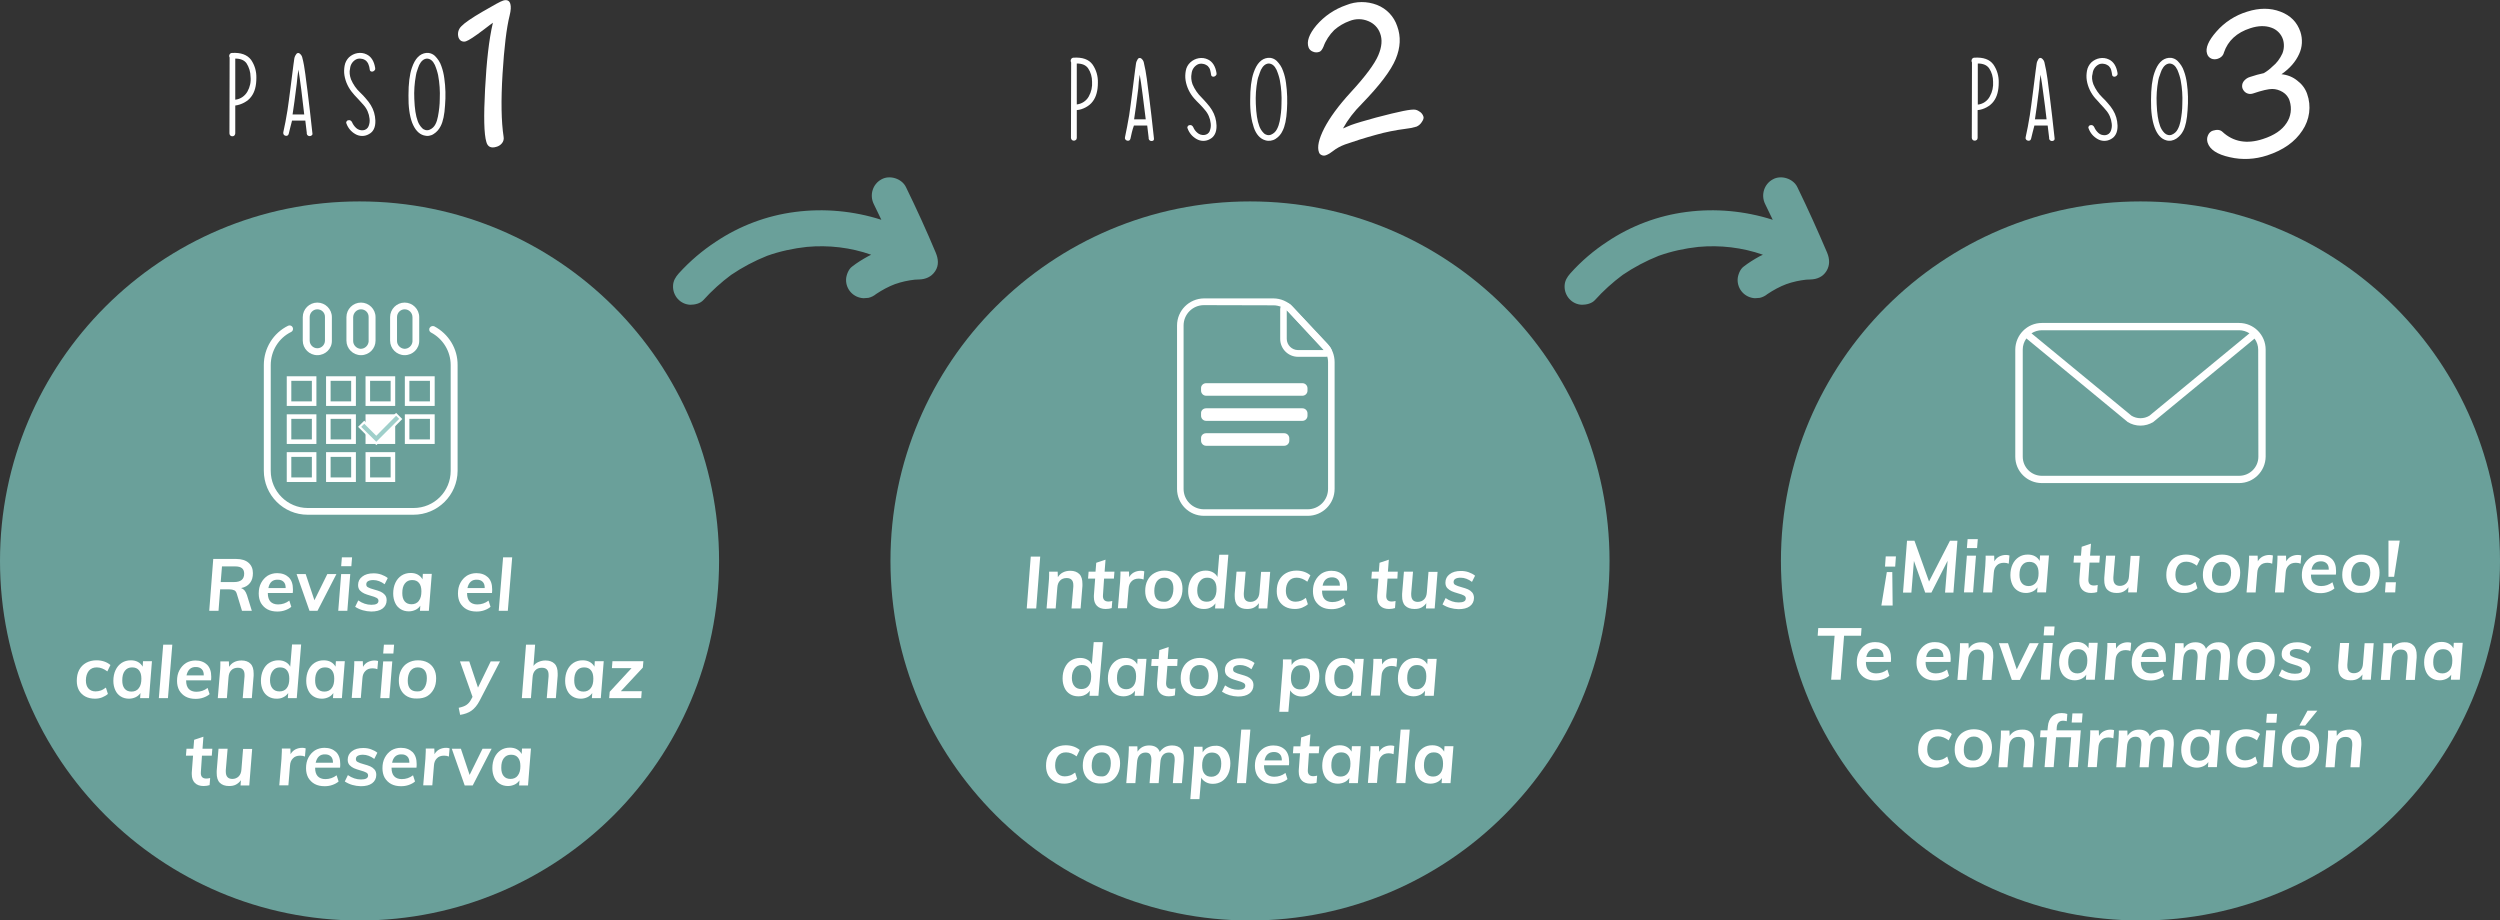 <?xml version="1.0" encoding="UTF-8"?> <!-- Generator: Adobe Illustrator 24.1.0, SVG Export Plug-In . SVG Version: 6.00 Build 0) --> <svg xmlns="http://www.w3.org/2000/svg" xmlns:xlink="http://www.w3.org/1999/xlink" version="1.1" id="Capa_1" x="0px" y="0px" viewBox="0 0 1374 505.9" style="enable-background:new 0 0 1374 505.9;" xml:space="preserve"><rect x="0" y="0" width="1374" height="505.9" fill="#333333" stroke="none"/> <style type="text/css"> .st0{fill:#6AA09A;} .st1{fill:#FFFFFF;} .st2{enable-background:new ;} .st3{fill:#9FCFCA;} </style> <g id="Capa_2_1_"> <g id="Layer_1"> <circle class="st0" cx="197.6" cy="308.3" r="197.6"></circle> <path class="st1" d="M126.2,31.6c-0.3-0.5-0.3-1.1-0.1-1.5c0.2-0.6,0.8-1,1.4-1c4.9-0.3,8.4,1,10.5,3.8c2,2.9,3,6.4,2.9,9.9 c0,4.4-0.9,7.8-2.8,10.3c-1,1.4-2.4,2.5-3.9,3.3c-1.5,0.8-3.2,1.4-4.9,1.6v15.3c0,0.4-0.2,0.9-0.5,1.2c-0.3,0.3-0.7,0.4-1.1,0.4 c-0.4,0-0.8-0.1-1.1-0.4c-0.3-0.3-0.5-0.7-0.5-1.2L126.2,31.6z M129.3,54.8c2.8-0.3,5.3-2,6.7-4.5c1.4-2.5,2-5.3,1.7-8.1 c0-2.6-0.8-5.2-2.2-7.4c-1.3-1.8-3.4-2.6-6.2-2.6L129.3,54.8z"></path> <path class="st1" d="M158.7,73.5c-0.1,0.4-0.3,0.8-0.7,1c-0.3,0.2-0.7,0.2-1.1,0.1c-0.4-0.1-0.8-0.3-1-0.7 c-0.2-0.4-0.3-0.8-0.2-1.2c0.8-3.6,1.6-7.6,2.3-12.1c0.5-3.1,1-7.3,1.7-12.6l0.8-6.3c0.3-2.4,0.6-4.5,0.8-6.3l0.1-0.7l0.1-0.7 c0.1-0.6,0.1-1.1,0.2-1.5c0.1-1,0.5-1.9,1.1-2.7c0.3-0.6,1.1-0.9,1.7-0.5c0.1,0.1,0.2,0.1,0.3,0.2c0.6,0.5,1.1,1.2,1.3,2 c0.8,3,1.3,6.1,1.7,9.2c0.1,1.2,0.3,2.7,0.6,4.7l0.3,2.3l0.3,2.3c0.8,6.7,1.8,14.4,2.7,23.3c0.1,0.4,0,0.8-0.4,1.1 c-0.3,0.2-0.6,0.4-1,0.4c-0.8,0.1-1.6-0.5-1.7-1.3c0-0.1,0-0.1,0-0.2v-0.3l-0.8-6.7h-7.3C159.8,68.8,159.3,71.2,158.7,73.5z M163.1,45.9c-0.9,7.5-1.7,13.1-2.3,17h6.4c-0.6-5-1.1-9.5-1.6-13.5c-0.6-4.6-1.1-8.3-1.6-11.1v-0.1l-0.5,3.8L163.1,45.9z"></path> <path class="st1" d="M192.9,43.6c1.2,2.8,2.9,5.3,5.1,7.3l1.6,1.6c0.6,0.6,1.1,1.2,1.5,1.7c1,1.1,1.9,2.3,2.7,3.6 c1.6,2.6,2.4,5.5,2.5,8.5c0.1,3.7-1.1,6.2-3.7,7.5c-2.3,1.3-5.1,1.2-7.3-0.1c-2.3-1.3-4-3.3-4.9-5.8c-0.2-0.4-0.2-0.8,0.1-1.2 c0.2-0.3,0.5-0.6,0.9-0.6c0.4-0.1,0.8-0.1,1.2,0.1c0.4,0.2,0.7,0.6,0.9,1c0.5,1.2,1.3,2.3,2.3,3.2c1,0.9,2.3,1.3,3.7,1.2 c1.4-0.1,2.6-1,3.1-2.3c0.5-1.3,0.7-2.7,0.5-4.1c-0.3-2.8-1.4-5.4-3.3-7.5c-0.6-0.7-1.5-1.7-2.8-3.1l-1.5-1.6 c-0.6-0.6-1-1.1-1.4-1.6c-2.5-2.8-4.2-6.3-4.8-10c-0.3-1.8-0.2-3.6,0.1-5.3c0.3-1.8,1.2-3.4,2.4-4.6c1.3-1.2,2.9-2,4.6-2.3 c1.7-0.3,3.5-0.1,5.1,0.7c2.5,1.2,4.1,3.7,4.7,7.5c0.1,0.4,0,0.9-0.3,1.2c-0.2,0.3-0.6,0.6-1,0.7c-0.4,0.1-0.8,0.1-1.1-0.1 c-0.4-0.2-0.6-0.6-0.6-1c-0.1-0.5-0.1-0.9-0.2-1.2c-0.1-0.4-0.2-0.9-0.4-1.3c-0.2-0.8-0.7-1.6-1.3-2.2c-0.8-0.7-1.7-1.1-2.7-1.2 c-1-0.2-2.1-0.1-3,0.4c-1.8,1-3,2.8-3.2,4.9C191.9,39.6,192.2,41.6,192.9,43.6z"></path> <path class="st1" d="M232.9,74.4c-2.8-0.8-4.9-3.2-6.4-7c-1.4-3.8-2.1-8.8-2-15c0-6.4,0.6-11.5,1.9-15.2c1.7-5,4.3-7.7,7.8-8.1 l0,0c0.3,0,0.6,0,0.9,0c0.1,0,0.2,0,0.3,0h0.2c1.3,0.2,2.4,0.7,3.4,1.6c1.6,1.6,2.9,3.5,3.6,5.7c0.8,2.2,1.3,4.4,1.6,6.7 c0.7,4.9,0.8,9.9,0.4,14.8c-0.3,5.1-1.1,8.9-2.4,11.4c-0.9,1.8-2.2,3.3-3.8,4.3C236.8,74.7,234.8,75,232.9,74.4z M228.6,41.4 c-0.8,4.3-1.1,8.6-0.9,13c0.2,5.3,0.8,9.3,1.9,12.2c0.5,1.4,1.3,2.7,2.4,3.8c1,1.1,2.7,1.5,4.1,0.9c1.4-0.6,2.5-1.6,3.2-3 c0.7-1.3,1.1-2.8,1.4-4.3c0.6-3.2,1-6.4,1-9.6c0.2-4.4-0.1-8.7-0.9-13c-0.1-0.5-0.2-1-0.3-1.3c-0.1-0.5-0.3-1-0.4-1.4 c-0.3-1-0.7-2-1.1-3c-1.1-2.3-2.5-3.4-4.3-3.5c-1.8,0.1-3.2,1.3-4.3,3.5c-0.4,1-0.8,2-1.1,3C229,39.4,228.8,40.3,228.6,41.4 L228.6,41.4z"></path> <path class="st1" d="M270.9,12.5c-0.8,0.6-2.5,1.8-4.8,3.6c-5.2,4-8.5,6.1-10,6.6c-0.9,0.3-1.8,0.2-2.6-0.2 c-0.7-0.4-1.2-1.1-1.5-1.9c-0.7-2.2-0.1-4.6,1.6-6.2c1.7-1.8,5.6-4.5,11.8-8.1s9.8-5.6,11.2-6c2-0.6,3.4,0,3.9,1.9 c0.4,1.4,0.3,3.5-0.4,6.3c-1.7,6.8-3,17.5-3.9,32.1c-0.9,14.7-0.7,26.2,0.6,34.7c0.2,1.2-0.1,2.4-0.9,3.4c-0.8,1-1.9,1.7-3.1,2 c-2.9,0.9-4.8,0-5.5-2.7c-1.3-4.3-1.5-14-0.7-29S268.7,21.8,270.9,12.5z"></path> <path class="st1" d="M588.7,34.3c-0.3-0.5-0.3-1.1-0.1-1.6c0.2-0.6,0.8-1,1.4-1c4.9-0.3,8.4,0.9,10.5,3.8c2,2.9,3,6.4,2.9,9.9 c0,4.3-0.9,7.8-2.8,10.3c-1,1.4-2.4,2.5-3.9,3.3c-1.5,0.8-3.2,1.4-4.9,1.5v15.3c0,0.4-0.2,0.9-0.5,1.1c-0.3,0.3-0.7,0.4-1.1,0.4 c-0.4,0-0.8-0.1-1.1-0.4c-0.3-0.3-0.5-0.7-0.5-1.1L588.7,34.3z M591.8,57.4c2.8-0.3,5.3-2,6.6-4.4c1.4-2.5,2-5.3,1.8-8.1 c0-2.6-0.7-5.2-2.2-7.4c-1.3-1.8-3.4-2.6-6.2-2.6L591.8,57.4z"></path> <path class="st1" d="M621.3,76.2c-0.1,0.4-0.3,0.8-0.7,1c-0.3,0.2-0.7,0.2-1.1,0.1c-0.4-0.1-0.8-0.3-1-0.7 c-0.3-0.4-0.3-0.8-0.2-1.2c0.8-3.6,1.5-7.6,2.3-12.1c0.5-3.1,1-7.3,1.7-12.6l0.8-6.3c0.3-2.4,0.6-4.5,0.8-6.3l0.1-0.7l0.1-0.7 c0.1-0.6,0.1-1.1,0.2-1.5c0.1-1,0.5-1.9,1-2.7c0.3-0.6,1.1-0.8,1.7-0.5c0.1,0.1,0.2,0.1,0.3,0.2c0.6,0.5,1.1,1.2,1.3,2 c0.7,3,1.3,6.1,1.7,9.2c0.2,1.2,0.3,2.7,0.6,4.7l0.3,2.3l0.3,2.3c0.8,6.7,1.8,14.4,2.7,23.3c0.1,0.4,0,0.8-0.2,1.1 c-0.3,0.3-0.7,0.4-1,0.4c-0.8,0.1-1.6-0.5-1.7-1.3c0-0.1,0-0.1,0-0.2v-0.3l-0.8-6.7h-7.3C622.3,71.4,621.8,73.9,621.3,76.2z M625.6,48.6c-0.9,7.5-1.7,13.1-2.3,17h6.4c-0.6-5-1.2-9.5-1.7-13.5c-0.6-4.6-1.1-8.2-1.6-11V41l-0.5,3.8L625.6,48.6z"></path> <path class="st1" d="M655.4,46.3c1.2,2.8,2.9,5.3,5,7.3l1.5,1.6c0.6,0.6,1.1,1.2,1.5,1.7c1,1.1,1.9,2.3,2.7,3.6 c1.6,2.6,2.4,5.5,2.5,8.5c0.1,3.7-1.2,6.2-3.7,7.5c-2.3,1.3-5.1,1.2-7.3-0.1c-2.3-1.3-4-3.3-4.9-5.8c-0.2-0.4-0.2-0.8,0.1-1.2 c0.2-0.3,0.5-0.6,0.9-0.6c0.4-0.1,0.8-0.1,1.2,0.1c0.4,0.2,0.7,0.6,0.9,1c0.5,1.2,1.3,2.3,2.3,3.1c1,0.9,2.3,1.3,3.7,1.2 c1.4-0.1,2.7-1,3.1-2.3c0.5-1.3,0.7-2.7,0.5-4.1c-0.3-2.8-1.4-5.4-3.3-7.5c-0.6-0.7-1.5-1.8-2.8-3.1l-1.5-1.5 c-0.6-0.6-1-1.1-1.4-1.5c-2.5-2.8-4.2-6.3-4.8-10c-0.3-1.8-0.2-3.6,0.1-5.3c0.3-1.8,1.2-3.4,2.5-4.6c1.3-1.2,2.9-2,4.6-2.3 c1.7-0.3,3.5-0.1,5.1,0.7c2.5,1.2,4.1,3.7,4.7,7.5c0.1,0.4,0,0.9-0.3,1.2c-0.2,0.3-0.6,0.6-1,0.7c-0.4,0.1-0.8,0.1-1.1-0.1 c-0.4-0.2-0.6-0.6-0.6-1c-0.1-0.5-0.2-0.9-0.2-1.2c-0.1-0.5-0.2-0.9-0.3-1.3c-0.2-0.8-0.7-1.6-1.3-2.2c-0.8-0.6-1.7-1.1-2.7-1.2 c-1-0.2-2.1-0.1-3,0.4c-1.8,1-3,2.8-3.2,4.9C654.5,42.3,654.7,44.3,655.4,46.3z"></path> <path class="st1" d="M695.4,77.1c-2.8-0.8-5-3.2-6.3-7s-2.1-8.8-2-15c0-6.4,0.6-11.5,1.9-15.2c1.7-5,4.3-7.7,7.8-8.1l0,0 c0.3,0,0.6,0,0.9,0c0.1,0,0.2,0,0.3,0h0.2c1.3,0.2,2.4,0.7,3.4,1.6c1.6,1.6,2.9,3.5,3.6,5.7c0.8,2.1,1.3,4.3,1.6,6.6 c0.7,4.9,0.8,9.9,0.5,14.8c-0.3,5.1-1.1,8.9-2.4,11.4c-0.8,1.8-2.1,3.3-3.8,4.4C699.4,77.4,697.3,77.7,695.4,77.1z M691.1,44.1 c-0.8,4.3-1.1,8.6-0.9,13c0.2,5.3,0.8,9.3,1.9,12.2c0.5,1.4,1.3,2.7,2.4,3.8c1,1.1,2.7,1.5,4.1,0.9c1.4-0.6,2.5-1.6,3.2-3 c0.7-1.3,1.2-2.8,1.5-4.3c0.6-3.2,1-6.4,1-9.6c0.2-4.4-0.1-8.7-0.9-13c-0.1-0.5-0.2-1-0.3-1.3c-0.1-0.5-0.3-1-0.4-1.4 c-0.3-1-0.7-2-1.1-3c-1.1-2.3-2.5-3.4-4.3-3.5c-1.8,0.1-3.2,1.3-4.3,3.5c-0.4,1-0.8,2-1.1,3C691.5,42.3,691.3,43.2,691.1,44.1 L691.1,44.1z"></path> <path class="st1" d="M738.1,70.6c1.9-0.8,3.4-1.5,4.5-1.9c2.7-1,7.2-2.3,13.7-4.1c6.5-1.7,11.4-2.9,14.9-3.6 c3.5-0.7,5.7-0.9,6.7-0.7c1,0.2,1.9,0.7,2.7,1.3c0.8,0.6,1.4,1.5,1.7,2.4c0.3,0.8,0,1.8-0.9,3.1c-0.7,1.1-1.7,2-2.9,2.5 c-2,0.6-4,1-6,1.2c-5.5,0.7-11,1.8-16.3,3.3c-6.2,1.7-11.9,3.5-17,5.3c-2.4,0.9-4.7,2.1-6.7,3.7c-1.1,0.9-2.4,1.7-3.7,2.2 c-0.8,0.3-1.6,0.3-2.3,0c-0.8-0.3-1.4-0.9-1.6-1.6c-1.1-2.9-0.1-7.3,2.9-13.2c3-5.8,7.8-12.4,14.5-19.7 c8.2-8.9,13.2-15.7,15.2-20.4c2-4.7,2.3-8.7,1-12.1c-1.1-3.1-3.5-5.5-6.5-6.7c-3.3-1.4-6.9-1.4-10.2-0.1c-3.1,1.1-6,2.8-8.5,5 c-2.6,2.6-4.7,5.7-5.9,9.1c-0.7,1.6-1.4,2.6-2.3,2.9c-1.1,0.4-2.4,0.4-3.5-0.1c-1.1-0.4-2-1.2-2.4-2.3c-1.2-3.2,0.2-7.3,4.3-12.2 c4.4-5.1,10-8.9,16.4-11.1c5.4-2.2,11.4-2.2,16.9-0.1c5.3,2.1,9.3,6.3,11.1,11.7c2.1,5.7,1.8,11.7-0.8,18 c-2.6,6.3-8.8,14.5-18.6,24.6C744.2,61.3,740.8,65.7,738.1,70.6z"></path> <path class="st1" d="M1083.8,34.3c-0.3-0.5-0.3-1.1-0.1-1.6c0.2-0.6,0.8-1,1.4-1c4.9-0.3,8.4,0.9,10.5,3.8c2,2.9,3,6.4,2.9,9.9 c0,4.3-0.9,7.8-2.8,10.3c-1,1.4-2.4,2.5-3.9,3.3c-1.5,0.8-3.2,1.4-4.9,1.5v15.3c0,0.4-0.2,0.9-0.5,1.1c-0.3,0.3-0.7,0.4-1.1,0.4 c-0.4,0-0.8-0.1-1.1-0.4c-0.3-0.3-0.5-0.7-0.5-1.1L1083.8,34.3z M1087,57.5c2.8-0.3,5.3-2,6.6-4.5c1.4-2.5,2-5.3,1.8-8.1 c0-2.6-0.7-5.2-2.2-7.4c-1.3-1.8-3.4-2.6-6.2-2.6V57.5z"></path> <path class="st1" d="M1116.3,76.2c-0.1,0.4-0.3,0.8-0.7,1c-0.3,0.2-0.7,0.2-1.1,0.1c-0.4-0.1-0.8-0.3-1-0.7 c-0.3-0.4-0.3-0.8-0.2-1.2c0.8-3.6,1.6-7.6,2.3-12.1c0.5-3.1,1-7.3,1.7-12.6l0.8-6.3c0.3-2.4,0.6-4.5,0.8-6.3l0.1-0.7l0.1-0.7 c0.1-0.6,0.1-1.1,0.2-1.5c0.1-1,0.5-1.9,1-2.7c0.3-0.6,1.1-0.9,1.7-0.5c0.1,0.1,0.2,0.1,0.3,0.2c0.6,0.5,1.1,1.2,1.3,2 c0.7,3,1.3,6.1,1.7,9.2c0.1,1.2,0.3,2.7,0.6,4.7l0.3,2.3l0.3,2.3c0.8,6.7,1.8,14.4,2.7,23.3c0.1,0.4,0,0.8-0.3,1.1 c-0.3,0.2-0.6,0.4-1,0.4c-0.8,0.1-1.6-0.5-1.7-1.3c0-0.1,0-0.1,0-0.2v-0.3l-0.8-6.7h-7.3C1117.4,71.4,1116.9,73.9,1116.3,76.2z M1120.7,48.6c-0.9,7.5-1.7,13.1-2.3,17h6.4c-0.6-5-1.1-9.5-1.7-13.5c-0.6-4.6-1.1-8.2-1.6-11V41l-0.5,3.8L1120.7,48.6z"></path> <path class="st1" d="M1150.5,46.3c1.2,2.8,2.9,5.3,5,7.3l1.6,1.6c0.6,0.6,1.1,1.2,1.5,1.7c1,1.1,1.9,2.3,2.7,3.6 c1.6,2.6,2.4,5.5,2.5,8.5c0.1,3.7-1.2,6.2-3.7,7.5c-2.3,1.3-5.1,1.2-7.3-0.1c-2.3-1.3-4-3.3-4.9-5.8c-0.2-0.4-0.2-0.8,0.1-1.2 c0.2-0.3,0.5-0.6,0.9-0.6c0.4-0.1,0.8-0.1,1.2,0.1c0.4,0.2,0.7,0.6,0.9,1c0.5,1.2,1.3,2.3,2.3,3.2c1,0.9,2.3,1.3,3.7,1.2 c1.4-0.1,2.6-1,3.1-2.3c0.5-1.3,0.7-2.7,0.5-4.1c-0.3-2.8-1.4-5.4-3.3-7.5c-0.6-0.7-1.5-1.8-2.8-3.1l-1.4-1.6 c-0.6-0.6-1-1.1-1.4-1.5c-2.5-2.8-4.2-6.3-4.8-10c-0.3-1.8-0.2-3.6,0.1-5.3c0.3-1.8,1.2-3.4,2.4-4.6c1.3-1.2,2.9-2,4.6-2.3 c1.7-0.3,3.5-0.1,5.1,0.7c2.5,1.2,4.1,3.7,4.7,7.5c0.1,0.4,0,0.9-0.3,1.2c-0.2,0.3-0.6,0.6-1,0.7c-0.4,0.1-0.8,0.1-1.1-0.1 c-0.4-0.2-0.6-0.6-0.6-1c-0.1-0.5-0.2-0.9-0.2-1.2c-0.1-0.4-0.2-0.9-0.3-1.3c-0.2-0.8-0.7-1.6-1.3-2.2c-0.8-0.6-1.7-1.1-2.7-1.2 c-1-0.2-2.1-0.1-3,0.4c-1.8,1-3,2.8-3.2,4.9C1149.5,42.3,1149.8,44.3,1150.5,46.3z"></path> <path class="st1" d="M1190.5,77.1c-2.8-0.8-4.9-3.2-6.3-7c-1.4-3.8-2.1-8.8-2-15c0-6.4,0.6-11.5,1.9-15.2c1.7-5,4.3-7.7,7.8-8.1 l0,0c0.3,0,0.6,0,0.9,0c0.1,0,0.2,0,0.3,0h0.2c1.3,0.2,2.4,0.7,3.4,1.6c1.6,1.6,2.9,3.5,3.6,5.7c0.8,2.1,1.3,4.4,1.6,6.6 c0.7,4.9,0.8,9.9,0.4,14.8c-0.3,5.1-1.1,8.9-2.4,11.4c-0.9,1.8-2.2,3.2-3.8,4.3C1194.4,77.3,1192.4,77.7,1190.5,77.1z M1186.2,44.1c-0.8,4.3-1.1,8.6-0.9,13c0.2,5.3,0.8,9.3,1.9,12.2c0.5,1.4,1.3,2.7,2.4,3.8c1.1,1.1,2.7,1.5,4.1,0.9 c1.4-0.6,2.5-1.6,3.2-3c0.7-1.3,1.2-2.8,1.5-4.3c0.6-3.2,1-6.4,1-9.6c0.2-4.4-0.1-8.7-0.9-13c-0.1-0.5-0.2-1-0.3-1.3 c-0.1-0.5-0.3-1-0.4-1.4c-0.3-1-0.7-2-1.1-3c-1.1-2.3-2.5-3.4-4.3-3.5c-1.8,0.1-3.2,1.3-4.3,3.5c-0.4,1-0.8,2-1.1,3 C1186.7,42.1,1186.4,43,1186.2,44.1L1186.2,44.1z"></path> <path class="st1" d="M1253.9,40.8c3.2,0.3,6.3,1.5,8.8,3.6c2.4,1.8,4.3,4.3,5.3,7.2c2.4,6.7,1.4,14.2-2.6,20.1 c-4.1,6.3-10.5,10.8-19.3,13.7c-6.7,2.2-13.8,2.6-20.6,1c-6.9-1.5-11-4.2-12.2-8c-0.4-1.3-0.4-2.7,0.2-4c0.5-1.2,1.4-2.2,2.7-2.6 c2.3-0.7,4-0.5,5.2,0.6c6,5.6,13.5,6.9,22.3,4c6.2-2,10.5-4.9,13-8.8c2.4-3.5,3-8,1.7-12.1c-0.6-2.1-2-3.8-3.8-4.9 c-1.8-1.1-3.8-1.7-5.8-1.7c-2.1,0-5.6,0.8-10.6,2.5c-1.2,0.4-2.5,0.3-3.6-0.3c-1.1-0.6-1.8-1.6-2.2-2.7c-0.3-1.2-0.1-2.4,0.5-3.4 c0.9-1.3,2.2-2.3,3.7-2.7c1.3-0.4,2.7-0.8,3.9-1.2l3.7-0.9c1.7-1,3.3-2.2,4.7-3.6c2.4-1.9,4.2-4.4,5.5-7.2c1-2.5,1.1-5.3,0.3-7.8 c-1-3-3.4-5.4-6.4-6.4c-3.3-1.2-7.2-1.1-11.5,0.3c-7.5,2.4-12.3,6.9-14.5,13.3c-0.4,1.7-1.7,3-3.4,3.5c-1.2,0.4-2.5,0.4-3.6-0.1 c-1.1-0.5-2-1.5-2.3-2.7c-1-3,0.7-7.1,5.1-12.1c4.5-5.2,10.4-9,17-11c6.6-2.1,12.7-2.1,18.2,0c5.6,2.1,9.2,5.8,11,11.1 c1.3,4,1.1,8.4-0.7,12.2C1261.7,33.9,1258.5,37.6,1253.9,40.8z"></path> <g class="st2"> <path class="st1" d="M134.4,324.5c0.5,0.6,0.9,1.4,1.3,2.5l2.7,8.7H133l-2.9-9.5c-0.3-0.9-0.7-1.5-1.4-1.8 c-0.7-0.3-1.6-0.5-2.7-0.5h-5l-0.9,11.8H115l2.2-28.5h12.6c2.9,0,5.2,0.7,6.8,2.1c1.6,1.4,2.4,3.3,2.4,5.7c0,2.2-0.5,4-1.6,5.4 c-1.1,1.4-2.7,2.4-4.9,2.8C133.3,323.5,133.9,323.9,134.4,324.5z M128.6,319.9c3.7,0,5.6-1.5,5.6-4.6c0-2.7-1.6-4-4.9-4H122 l-0.7,8.6H128.6z"></path> </g> <g class="st2"> <path class="st1" d="M147.2,325.9v0.2c0,2,0.5,3.5,1.4,4.5s2.4,1.6,4.2,1.6c2.3,0,4.4-0.7,6.2-2.1l1.1,3.4 c-0.9,0.8-2,1.4-3.4,1.9c-1.4,0.5-2.8,0.7-4.3,0.7c-2.1,0-3.9-0.4-5.4-1.2c-1.5-0.8-2.7-2-3.6-3.5c-0.8-1.5-1.2-3.2-1.2-5.2 c0-2.2,0.4-4.1,1.3-5.8c0.9-1.7,2.1-3,3.6-4c1.5-0.9,3.3-1.4,5.2-1.4c2.7,0,4.8,0.8,6.4,2.3c1.6,1.6,2.3,3.8,2.3,6.6 c0,0.6,0,1.3-0.1,2H147.2z M147.5,323.2h9.5c0-1.5-0.3-2.6-1.1-3.4c-0.8-0.8-1.8-1.2-3.2-1.2 C149.8,318.5,148.1,320.1,147.5,323.2z"></path> </g> <g class="st2"> <path class="st1" d="M179.9,315.5h5l-10.4,20.2h-4.4l-7.1-20.2h5l4.8,14.4L179.9,315.5z"></path> <path class="st1" d="M185.9,335.7l1.6-20.2h5l-1.6,20.2H185.9z M187.9,306.3h5.6l-0.4,4.9h-5.6L187.9,306.3z"></path> <path class="st1" d="M195.2,333.5l1.7-3.5c2.3,1.6,4.7,2.4,7.2,2.4c2.6,0,3.9-0.7,3.9-2.2c0-0.7-0.3-1.2-1-1.6 c-0.7-0.4-1.8-0.8-3.3-1.2c-1.4-0.4-2.6-0.8-3.5-1.2c-0.9-0.4-1.7-1-2.4-1.7c-0.7-0.8-1-1.8-1-3c0-1.9,0.8-3.5,2.3-4.6 c1.5-1.2,3.6-1.8,6.2-1.8c1.5,0,2.9,0.2,4.3,0.7c1.4,0.5,2.5,1.1,3.5,1.9l-1.7,3.4c-2-1.5-4.1-2.3-6.2-2.3 c-1.3,0-2.2,0.2-2.9,0.6c-0.7,0.4-1,1-1,1.8c0,0.7,0.3,1.3,1,1.6c0.7,0.4,1.8,0.8,3.3,1.2c1.5,0.4,2.7,0.8,3.6,1.2 c0.9,0.4,1.7,1,2.3,1.7c0.7,0.8,1,1.8,1,3c0,1.9-0.8,3.5-2.3,4.6c-1.5,1.1-3.6,1.6-6.2,1.6C200.8,336,197.8,335.2,195.2,333.5z"></path> <path class="st1" d="M237.3,315.5l-1.6,20.2h-4.9l0.2-2.8c-0.7,1-1.6,1.8-2.7,2.3c-1.1,0.5-2.3,0.8-3.6,0.8 c-1.7,0-3.2-0.4-4.5-1.2c-1.3-0.8-2.3-1.9-3-3.4c-0.7-1.5-1.1-3.2-1.1-5.2c0-2.2,0.4-4.2,1.2-5.9c0.8-1.7,1.9-3,3.4-4 c1.4-0.9,3.1-1.4,5-1.4c1.5,0,2.8,0.3,3.9,0.9c1.1,0.6,2,1.5,2.6,2.6l0.2-3H237.3z M230.2,330.2c1-1.3,1.4-3,1.4-5.2 c0-2-0.4-3.5-1.3-4.6c-0.9-1.1-2.1-1.6-3.8-1.6c-1.7,0-3,0.6-4,1.9s-1.4,3-1.4,5.3c0,1.9,0.4,3.4,1.3,4.5 c0.9,1.1,2.2,1.6,3.8,1.6S229.3,331.5,230.2,330.2z"></path> <path class="st1" d="M256.7,325.9v0.2c0,2,0.5,3.5,1.4,4.5s2.4,1.6,4.2,1.6c2.3,0,4.4-0.7,6.2-2.1l1.1,3.4 c-0.9,0.8-2,1.4-3.4,1.9c-1.4,0.5-2.8,0.7-4.3,0.7c-2.1,0-3.9-0.4-5.4-1.2c-1.5-0.8-2.7-2-3.6-3.5c-0.8-1.5-1.2-3.2-1.2-5.2 c0-2.2,0.4-4.1,1.3-5.8c0.9-1.7,2.1-3,3.6-4c1.5-0.9,3.3-1.4,5.2-1.4c2.7,0,4.8,0.8,6.4,2.3c1.6,1.6,2.3,3.8,2.3,6.6 c0,0.6,0,1.3-0.1,2H256.7z M256.9,323.2h9.5c0-1.5-0.3-2.6-1.1-3.4c-0.8-0.8-1.8-1.2-3.2-1.2 C259.3,318.5,257.6,320.1,256.9,323.2z"></path> <path class="st1" d="M274.1,335.7l2.4-29.4h5l-2.4,29.4H274.1z"></path> </g> <g class="st2"> <path class="st1" d="M46.9,382.8c-1.5-0.8-2.7-2-3.5-3.4c-0.8-1.5-1.2-3.2-1.2-5.2c0-2.3,0.4-4.3,1.3-6c0.9-1.7,2.2-3,3.8-3.9 c1.6-0.9,3.6-1.4,5.7-1.4c3.1,0,5.7,0.9,7.7,2.6l-1.7,3.5c-1.9-1.4-3.8-2.2-5.8-2.2c-1.9,0-3.3,0.6-4.4,1.9c-1,1.3-1.6,3-1.6,5.3 c0,1.9,0.5,3.4,1.4,4.4c0.9,1,2.2,1.6,3.9,1.6c1,0,2-0.2,2.9-0.5c0.9-0.3,1.8-0.9,2.8-1.6l1.1,3.5c-0.9,0.8-2,1.4-3.2,1.9 c-1.3,0.5-2.6,0.7-3.9,0.7C50.2,384,48.4,383.6,46.9,382.8z"></path> <path class="st1" d="M83.5,363.5l-1.6,20.2h-4.9l0.2-2.8c-0.7,1-1.6,1.8-2.7,2.3c-1.1,0.5-2.3,0.8-3.6,0.8 c-1.7,0-3.2-0.4-4.5-1.2c-1.3-0.8-2.3-1.9-3-3.4c-0.7-1.5-1.1-3.2-1.1-5.2c0-2.2,0.4-4.2,1.2-5.9c0.8-1.7,1.9-3,3.4-4 c1.4-0.9,3.1-1.4,5-1.4c1.5,0,2.8,0.3,3.9,0.9c1.1,0.6,2,1.5,2.6,2.6l0.2-3H83.5z M76.3,378.2c1-1.3,1.4-3,1.4-5.2 c0-2-0.4-3.5-1.3-4.6c-0.9-1.1-2.1-1.6-3.8-1.6c-1.7,0-3,0.6-4,1.9s-1.4,3-1.4,5.3c0,1.9,0.4,3.4,1.3,4.5 c0.9,1.1,2.2,1.6,3.8,1.6S75.4,379.5,76.3,378.2z"></path> <path class="st1" d="M87.3,383.7l2.4-29.4h5l-2.4,29.4H87.3z"></path> <path class="st1" d="M102.3,373.9v0.2c0,2,0.5,3.5,1.4,4.5s2.4,1.6,4.2,1.6c2.3,0,4.4-0.7,6.2-2.1l1.1,3.4 c-0.9,0.8-2,1.4-3.4,1.9c-1.4,0.5-2.8,0.7-4.3,0.7c-2.1,0-3.9-0.4-5.4-1.2c-1.5-0.8-2.7-2-3.6-3.5c-0.8-1.5-1.2-3.2-1.2-5.2 c0-2.2,0.4-4.1,1.3-5.8c0.9-1.7,2.1-3,3.6-4c1.5-0.9,3.3-1.4,5.2-1.4c2.7,0,4.8,0.8,6.4,2.3c1.6,1.6,2.3,3.8,2.3,6.6 c0,0.6,0,1.3-0.1,2H102.3z M102.5,371.2h9.5c0-1.5-0.3-2.6-1.1-3.4c-0.8-0.8-1.8-1.2-3.2-1.2 C104.9,366.5,103.2,368.1,102.5,371.2z"></path> <path class="st1" d="M137.7,364.8c1.2,1.2,1.7,3,1.7,5.4c0,0.5,0,0.9,0,1.2l-1,12.3h-5l1-12c0-0.2,0-0.5,0-0.8 c0-1.3-0.3-2.3-0.9-2.9c-0.6-0.7-1.6-1-2.8-1c-1.5,0-2.8,0.5-3.6,1.4c-0.9,0.9-1.4,2.2-1.5,3.9l-0.9,11.4h-5l1.2-14.5 c0.1-1.1,0.2-2.4,0.2-3.8c0-0.9,0-1.5,0-1.9h4.7l0.1,3c0.7-1.1,1.6-2,2.8-2.6s2.5-0.9,4.1-0.9C134.8,363,136.6,363.6,137.7,364.8 z"></path> <path class="st1" d="M165.5,354.3l-2.4,29.4h-4.9l0.2-2.8c-0.7,1-1.6,1.8-2.7,2.3c-1.1,0.6-2.3,0.8-3.7,0.8 c-1.7,0-3.2-0.4-4.5-1.2c-1.3-0.8-2.3-1.9-3-3.4c-0.7-1.5-1.1-3.2-1.1-5.2c0-2.2,0.4-4.2,1.2-5.9c0.8-1.7,1.9-3.1,3.4-4 c1.5-0.9,3.1-1.4,5-1.4c1.5,0,2.8,0.3,3.9,0.9c1.1,0.6,2,1.4,2.6,2.6l1-12.2H165.5z M157.6,378.2c1-1.3,1.4-3,1.4-5.2 c0-2-0.4-3.5-1.3-4.6c-0.9-1.1-2.1-1.6-3.8-1.6c-1.7,0-3,0.6-4,1.9c-1,1.3-1.5,3-1.5,5.2c0,1.9,0.5,3.5,1.4,4.5 c0.9,1.1,2.2,1.6,3.8,1.6S156.6,379.5,157.6,378.2z"></path> <path class="st1" d="M189.5,363.5l-1.6,20.2h-4.9l0.2-2.8c-0.7,1-1.6,1.8-2.7,2.3c-1.1,0.5-2.3,0.8-3.6,0.8 c-1.7,0-3.2-0.4-4.5-1.2c-1.3-0.8-2.3-1.9-3-3.4c-0.7-1.5-1.1-3.2-1.1-5.2c0-2.2,0.4-4.2,1.2-5.9c0.8-1.7,1.9-3,3.4-4 c1.4-0.9,3.1-1.4,5-1.4c1.5,0,2.8,0.3,3.9,0.9c1.1,0.6,2,1.5,2.6,2.6l0.2-3H189.5z M182.3,378.2c1-1.3,1.4-3,1.4-5.2 c0-2-0.4-3.5-1.3-4.6c-0.9-1.1-2.1-1.6-3.8-1.6c-1.7,0-3,0.6-4,1.9s-1.4,3-1.4,5.3c0,1.9,0.4,3.4,1.3,4.5 c0.9,1.1,2.2,1.6,3.8,1.6S181.4,379.5,182.3,378.2z"></path> <path class="st1" d="M207.8,363.3l-0.4,4.5c-0.7-0.3-1.6-0.5-2.6-0.5c-1.7,0-3.1,0.5-4,1.5c-1,1-1.5,2.3-1.6,3.9l-0.9,10.9h-5 l1.2-14.5c0.1-1.8,0.2-3.2,0.2-4.1c0-0.7,0-1.3,0-1.6h4.7l0.1,3.1c0.6-1.1,1.5-2,2.6-2.6c1.2-0.6,2.4-0.9,3.8-0.9 C206.6,363,207.3,363.1,207.8,363.3z"></path> <path class="st1" d="M209,383.7l1.6-20.2h5l-1.6,20.2H209z M211,354.3h5.6l-0.4,4.9h-5.6L211,354.3z"></path> <path class="st1" d="M223.9,382.8c-1.5-0.8-2.7-2-3.5-3.5c-0.8-1.5-1.2-3.2-1.2-5.2c0-2.2,0.4-4.2,1.3-5.9c0.9-1.7,2.1-3,3.7-3.9 c1.6-0.9,3.4-1.4,5.5-1.4c2,0,3.8,0.4,5.3,1.2c1.5,0.8,2.7,2,3.5,3.5c0.8,1.5,1.2,3.2,1.2,5.2c0,2.3-0.4,4.2-1.3,5.9 s-2.1,3-3.6,3.9s-3.4,1.3-5.5,1.3C227.2,384,225.4,383.6,223.9,382.8z M233.2,378.1c0.9-1.3,1.4-3.1,1.4-5.4 c0-1.9-0.4-3.3-1.3-4.4c-0.9-1-2.1-1.5-3.7-1.5c-1.8,0-3.1,0.7-4.1,2c-0.9,1.3-1.4,3.1-1.4,5.3c0,3.9,1.7,5.9,5.1,5.9 C231,380.1,232.3,379.5,233.2,378.1z"></path> <path class="st1" d="M274.8,363.5l-11.2,21.6c-1.3,2.5-2.8,4.3-4.5,5.5s-3.8,1.9-6.2,2.3l-0.8-3.9c1.9-0.4,3.3-0.9,4.3-1.6 c1-0.7,1.8-1.6,2.5-2.9l0.8-1.5l-6.9-19.5h5.1l4.8,14.4l7-14.4H274.8z"></path> <path class="st1" d="M304.8,364.8c1.2,1.2,1.7,3,1.7,5.4c0,0.5,0,0.9,0,1.2l-1,12.3h-5l1-12c0-0.2,0-0.5,0-0.8 c0-1.3-0.3-2.3-0.9-2.9c-0.6-0.7-1.6-1-2.8-1c-1.5,0-2.8,0.5-3.6,1.4c-0.9,0.9-1.4,2.2-1.5,3.9l-0.9,11.4h-5l2.3-29.4h5 l-0.9,11.7c0.7-1,1.6-1.7,2.8-2.2c1.1-0.5,2.4-0.8,3.8-0.8C301.9,363,303.6,363.6,304.8,364.8z"></path> <path class="st1" d="M331.8,363.5l-1.6,20.2h-4.9l0.2-2.8c-0.7,1-1.6,1.8-2.7,2.3c-1.1,0.5-2.3,0.8-3.6,0.8 c-1.7,0-3.2-0.4-4.5-1.2c-1.3-0.8-2.3-1.9-3-3.4c-0.7-1.5-1.1-3.2-1.1-5.2c0-2.2,0.4-4.2,1.2-5.9c0.8-1.7,1.9-3,3.4-4 c1.4-0.9,3.1-1.4,5-1.4c1.5,0,2.8,0.3,3.9,0.9c1.1,0.6,2,1.5,2.6,2.6l0.2-3H331.8z M324.7,378.2c1-1.3,1.4-3,1.4-5.2 c0-2-0.4-3.5-1.3-4.6c-0.9-1.1-2.1-1.6-3.8-1.6c-1.7,0-3,0.6-4,1.9s-1.4,3-1.4,5.3c0,1.9,0.4,3.4,1.3,4.5 c0.9,1.1,2.2,1.6,3.8,1.6S323.7,379.5,324.7,378.2z"></path> <path class="st1" d="M353.6,363.5l-0.3,3.4l-12.1,13h11.5l-0.3,3.8h-17.6l0.3-3.5l12-13h-10.8l0.3-3.8H353.6z"></path> </g> <g class="st2"> <path class="st1" d="M110.4,424.3c-0.2,2.4,0.8,3.6,3,3.6c0.6,0,1.3-0.1,2.1-0.3l-0.3,3.9c-0.9,0.3-2,0.5-3.3,0.5 c-2.1,0-3.7-0.6-4.8-1.7s-1.7-2.7-1.7-4.8c0-0.4,0-0.7,0-0.9l0.7-9.3h-3.9l0.3-3.8h3.8l0.4-4.9l5.1-1.7l-0.5,6.6h5.4l-0.3,3.8 h-5.4L110.4,424.3z"></path> <path class="st1" d="M138.6,411.5l-1.6,20.2h-4.8l0.2-2.9c-0.7,1-1.6,1.8-2.7,2.4c-1.1,0.6-2.4,0.8-3.8,0.8 c-2.2,0-3.9-0.6-5.1-1.8c-1.2-1.2-1.7-3-1.7-5.3c0-0.5,0-0.9,0-1.2l1-12.2h5l-1,11.8l0,0.8c0,2.6,1.2,4,3.6,4 c1.4,0,2.6-0.5,3.5-1.4c0.9-0.9,1.4-2.2,1.5-3.9l0.9-11.2H138.6z"></path> </g> <g class="st2"> <path class="st1" d="M168,411.3l-0.4,4.5c-0.7-0.3-1.6-0.5-2.6-0.5c-1.7,0-3.1,0.5-4,1.5c-1,1-1.5,2.3-1.6,3.9l-0.9,10.9h-5 l1.2-14.5c0.1-1.8,0.2-3.2,0.2-4.1c0-0.7,0-1.3,0-1.6h4.7l0.1,3.1c0.6-1.1,1.5-2,2.6-2.6c1.2-0.6,2.4-0.9,3.8-0.9 C166.7,411,167.4,411.1,168,411.3z"></path> </g> <g class="st2"> <path class="st1" d="M173.2,421.9v0.2c0,2,0.5,3.5,1.4,4.5s2.4,1.6,4.2,1.6c2.3,0,4.4-0.7,6.2-2.1l1.1,3.4 c-0.9,0.8-2,1.4-3.4,1.9c-1.4,0.5-2.8,0.7-4.3,0.7c-2.1,0-3.9-0.4-5.4-1.2c-1.5-0.8-2.7-2-3.6-3.5c-0.8-1.5-1.2-3.2-1.2-5.2 c0-2.2,0.4-4.1,1.3-5.8c0.9-1.7,2.1-3,3.6-4c1.5-0.9,3.3-1.4,5.2-1.4c2.7,0,4.8,0.8,6.4,2.3c1.6,1.6,2.3,3.8,2.3,6.6 c0,0.6,0,1.3-0.1,2H173.2z M173.5,419.2h9.5c0-1.5-0.3-2.6-1.1-3.4c-0.8-0.8-1.8-1.2-3.2-1.2 C175.9,414.5,174.2,416.1,173.5,419.2z"></path> <path class="st1" d="M189.5,429.5l1.7-3.5c2.3,1.6,4.7,2.4,7.2,2.4c2.6,0,3.9-0.7,3.9-2.2c0-0.7-0.3-1.2-1-1.6 c-0.7-0.4-1.8-0.8-3.3-1.2c-1.4-0.4-2.6-0.8-3.5-1.2c-0.9-0.4-1.7-1-2.4-1.7c-0.7-0.8-1-1.8-1-3c0-1.9,0.8-3.5,2.3-4.6 c1.5-1.2,3.6-1.8,6.2-1.8c1.5,0,2.9,0.2,4.3,0.7c1.4,0.5,2.5,1.1,3.5,1.9l-1.7,3.4c-2-1.5-4.1-2.3-6.2-2.3 c-1.3,0-2.2,0.2-2.9,0.6c-0.7,0.4-1,1-1,1.8c0,0.7,0.3,1.3,1,1.6c0.7,0.4,1.8,0.8,3.3,1.2c1.5,0.4,2.7,0.8,3.6,1.2 c0.9,0.4,1.7,1,2.3,1.7c0.7,0.8,1,1.8,1,3c0,1.9-0.8,3.5-2.3,4.6c-1.5,1.1-3.6,1.6-6.2,1.6C195,432,192.1,431.2,189.5,429.5z"></path> <path class="st1" d="M215.2,421.9v0.2c0,2,0.5,3.5,1.4,4.5s2.4,1.6,4.2,1.6c2.3,0,4.4-0.7,6.2-2.1l1.1,3.4 c-0.9,0.8-2,1.4-3.4,1.9c-1.4,0.5-2.8,0.7-4.3,0.7c-2.1,0-3.9-0.4-5.4-1.2c-1.5-0.8-2.7-2-3.6-3.5c-0.8-1.5-1.2-3.2-1.2-5.2 c0-2.2,0.4-4.1,1.3-5.8c0.9-1.7,2.1-3,3.6-4c1.5-0.9,3.3-1.4,5.2-1.4c2.7,0,4.8,0.8,6.4,2.3c1.6,1.6,2.3,3.8,2.3,6.6 c0,0.6,0,1.3-0.1,2H215.2z M215.5,419.2h9.5c0-1.5-0.3-2.6-1.1-3.4c-0.8-0.8-1.8-1.2-3.2-1.2 C217.9,414.5,216.1,416.1,215.5,419.2z"></path> </g> <g class="st2"> <path class="st1" d="M247.1,411.3l-0.4,4.5c-0.7-0.3-1.6-0.5-2.6-0.5c-1.7,0-3.1,0.5-4,1.5c-1,1-1.5,2.3-1.6,3.9l-0.9,10.9h-5 l1.2-14.5c0.1-1.8,0.2-3.2,0.2-4.1c0-0.7,0-1.3,0-1.6h4.7l0.1,3.1c0.6-1.1,1.5-2,2.6-2.6c1.2-0.6,2.4-0.9,3.8-0.9 C245.9,411,246.6,411.1,247.1,411.3z"></path> </g> <g class="st2"> <path class="st1" d="M265.2,411.5h5l-10.4,20.2h-4.4l-7.1-20.2h5l4.8,14.4L265.2,411.5z"></path> </g> <g class="st2"> <path class="st1" d="M291.8,411.5l-1.6,20.2h-4.9l0.2-2.8c-0.7,1-1.6,1.8-2.7,2.3c-1.1,0.5-2.3,0.8-3.6,0.8 c-1.7,0-3.2-0.4-4.5-1.2c-1.3-0.8-2.3-1.9-3-3.4c-0.7-1.5-1.1-3.2-1.1-5.2c0-2.2,0.4-4.2,1.2-5.9c0.8-1.7,1.9-3,3.4-4 c1.4-0.9,3.1-1.4,5-1.4c1.5,0,2.8,0.3,3.9,0.9c1.1,0.6,2,1.5,2.6,2.6l0.2-3H291.8z M284.6,426.2c1-1.3,1.4-3,1.4-5.2 c0-2-0.4-3.5-1.3-4.6c-0.9-1.1-2.1-1.6-3.8-1.6c-1.7,0-3,0.6-4,1.9s-1.4,3-1.4,5.3c0,1.9,0.4,3.4,1.3,4.5 c0.9,1.1,2.2,1.6,3.8,1.6S283.7,427.5,284.6,426.2z"></path> </g> <circle class="st0" cx="687" cy="308.3" r="197.6"></circle> <g class="st2"> <path class="st1" d="M564.3,334.4l2.2-28.5h5.2l-2.2,28.5H564.3z"></path> <path class="st1" d="M593.2,315.5c1.2,1.2,1.7,3,1.7,5.4c0,0.5,0,0.9,0,1.2l-1,12.3h-5l1-12c0-0.2,0-0.5,0-0.8 c0-1.3-0.3-2.3-0.9-2.9c-0.6-0.7-1.6-1-2.8-1c-1.5,0-2.8,0.5-3.6,1.4c-0.9,0.9-1.4,2.2-1.5,3.9l-0.9,11.4h-5l1.2-14.5 c0.1-1.1,0.2-2.4,0.2-3.8c0-0.9,0-1.5,0-1.9h4.7l0.1,3c0.7-1.1,1.6-2,2.8-2.6s2.5-0.9,4.1-0.9C590.3,313.7,592,314.3,593.2,315.5 z"></path> <path class="st1" d="M606.2,327c-0.2,2.4,0.8,3.6,3,3.6c0.6,0,1.3-0.1,2.1-0.3l-0.3,3.9c-0.9,0.3-2,0.5-3.3,0.5 c-2.1,0-3.7-0.6-4.8-1.7s-1.7-2.7-1.7-4.8c0-0.4,0-0.7,0-0.9l0.7-9.3h-3.9l0.3-3.8h3.8l0.4-4.9l5.1-1.7l-0.5,6.6h5.4l-0.3,3.8 h-5.4L606.2,327z"></path> </g> <g class="st2"> <path class="st1" d="M628.9,314l-0.4,4.5c-0.7-0.3-1.6-0.5-2.6-0.5c-1.7,0-3.1,0.5-4,1.5c-1,1-1.5,2.3-1.6,3.9l-0.9,10.9h-5 l1.2-14.5c0.1-1.8,0.2-3.2,0.2-4.1c0-0.7,0-1.3,0-1.6h4.7l0.1,3.1c0.6-1.1,1.5-2,2.6-2.6c1.2-0.6,2.4-0.9,3.8-0.9 C627.7,313.7,628.4,313.8,628.9,314z"></path> </g> <g class="st2"> <path class="st1" d="M634.1,333.5c-1.5-0.8-2.7-2-3.5-3.5c-0.8-1.5-1.2-3.2-1.2-5.2c0-2.2,0.4-4.2,1.3-5.9c0.9-1.7,2.1-3,3.7-3.9 c1.6-0.9,3.4-1.4,5.5-1.4c2,0,3.8,0.4,5.3,1.2c1.5,0.8,2.7,2,3.5,3.5c0.8,1.5,1.2,3.2,1.2,5.2c0,2.3-0.4,4.2-1.3,5.9 s-2.1,3-3.6,3.9s-3.4,1.3-5.5,1.3C637.5,334.7,635.7,334.3,634.1,333.5z M643.5,328.8c0.9-1.3,1.4-3.1,1.4-5.4 c0-1.9-0.4-3.3-1.3-4.4c-0.9-1-2.1-1.5-3.7-1.5c-1.8,0-3.1,0.7-4.1,2c-0.9,1.3-1.4,3.1-1.4,5.3c0,3.9,1.7,5.9,5.1,5.9 C641.3,330.9,642.6,330.2,643.5,328.8z"></path> <path class="st1" d="M675.1,305l-2.4,29.4h-4.9l0.2-2.8c-0.7,1-1.6,1.8-2.7,2.3c-1.1,0.6-2.3,0.8-3.7,0.8c-1.7,0-3.2-0.4-4.5-1.2 c-1.3-0.8-2.3-1.9-3-3.4c-0.7-1.5-1.1-3.2-1.1-5.2c0-2.2,0.4-4.2,1.2-5.9c0.8-1.7,1.9-3.1,3.4-4c1.5-0.9,3.1-1.4,5-1.4 c1.5,0,2.8,0.3,3.9,0.9c1.1,0.6,2,1.4,2.6,2.6l1-12.2H675.1z M667.2,328.9c1-1.3,1.4-3,1.4-5.2c0-2-0.4-3.5-1.3-4.6 c-0.9-1.1-2.1-1.6-3.8-1.6c-1.7,0-3,0.6-4,1.9c-1,1.3-1.5,3-1.5,5.2c0,1.9,0.5,3.5,1.4,4.5c0.9,1.1,2.2,1.6,3.8,1.6 S666.2,330.2,667.2,328.9z"></path> <path class="st1" d="M698.1,314.2l-1.6,20.2h-4.8l0.2-2.9c-0.7,1-1.6,1.8-2.7,2.4c-1.1,0.6-2.4,0.8-3.8,0.8 c-2.2,0-3.9-0.6-5.1-1.8c-1.2-1.2-1.7-3-1.7-5.3c0-0.5,0-0.9,0-1.2l1-12.2h5l-1,11.8l0,0.8c0,2.6,1.2,4,3.6,4 c1.4,0,2.6-0.5,3.5-1.4c0.9-0.9,1.4-2.2,1.5-3.9l0.9-11.2H698.1z"></path> <path class="st1" d="M706.4,333.5c-1.5-0.8-2.7-2-3.5-3.4c-0.8-1.5-1.2-3.2-1.2-5.2c0-2.3,0.4-4.3,1.3-6c0.9-1.7,2.2-3,3.8-3.9 c1.6-0.9,3.6-1.4,5.7-1.4c3.1,0,5.7,0.9,7.7,2.6l-1.7,3.5c-1.9-1.4-3.8-2.2-5.8-2.2c-1.9,0-3.3,0.6-4.4,1.9c-1,1.3-1.6,3-1.6,5.3 c0,1.9,0.5,3.4,1.4,4.4c0.9,1,2.2,1.6,3.9,1.6c1,0,2-0.2,2.9-0.5c0.9-0.3,1.8-0.9,2.8-1.6l1.1,3.5c-0.9,0.8-2,1.4-3.2,1.9 c-1.3,0.5-2.6,0.7-3.9,0.7C709.7,334.7,707.9,334.3,706.4,333.5z"></path> <path class="st1" d="M726.6,324.6v0.2c0,2,0.5,3.5,1.4,4.5s2.4,1.6,4.2,1.6c2.3,0,4.4-0.7,6.2-2.1l1.1,3.4 c-0.9,0.8-2,1.4-3.4,1.9c-1.4,0.5-2.8,0.7-4.3,0.7c-2.1,0-3.9-0.4-5.4-1.2c-1.5-0.8-2.7-2-3.6-3.5c-0.8-1.5-1.2-3.2-1.2-5.2 c0-2.2,0.4-4.1,1.3-5.8s2.1-3,3.6-4c1.5-0.9,3.3-1.4,5.2-1.4c2.7,0,4.8,0.8,6.4,2.3c1.6,1.6,2.3,3.8,2.3,6.6c0,0.6,0,1.3-0.1,2 H726.6z M726.9,321.9h9.5c0-1.5-0.3-2.6-1.1-3.4c-0.8-0.8-1.8-1.2-3.2-1.2C729.3,317.3,727.5,318.8,726.9,321.9z"></path> <path class="st1" d="M761.9,327c-0.2,2.4,0.8,3.6,3,3.6c0.6,0,1.3-0.1,2.1-0.3l-0.3,3.9c-0.9,0.3-2,0.5-3.3,0.5 c-2.1,0-3.7-0.6-4.8-1.7s-1.7-2.7-1.7-4.8c0-0.4,0-0.7,0-0.9l0.7-9.3h-3.9l0.3-3.8h3.8l0.4-4.9l5.1-1.7l-0.5,6.6h5.4L768,318 h-5.4L761.9,327z"></path> <path class="st1" d="M790.1,314.2l-1.6,20.2h-4.8l0.2-2.9c-0.7,1-1.6,1.8-2.7,2.4c-1.1,0.6-2.4,0.8-3.8,0.8 c-2.2,0-3.9-0.6-5.1-1.8c-1.2-1.2-1.7-3-1.7-5.3c0-0.5,0-0.9,0-1.2l1-12.2h5l-1,11.8l0,0.8c0,2.6,1.2,4,3.6,4 c1.4,0,2.6-0.5,3.5-1.4c0.9-0.9,1.4-2.2,1.5-3.9l0.9-11.2H790.1z"></path> <path class="st1" d="M792.8,332.2l1.7-3.5c2.3,1.6,4.7,2.4,7.2,2.4c2.6,0,3.9-0.7,3.9-2.2c0-0.7-0.3-1.2-1-1.6 c-0.7-0.4-1.8-0.8-3.3-1.2c-1.4-0.4-2.6-0.8-3.5-1.2c-0.9-0.4-1.7-1-2.4-1.7c-0.7-0.8-1-1.8-1-3c0-1.9,0.8-3.5,2.3-4.6 c1.5-1.2,3.6-1.8,6.2-1.8c1.5,0,2.9,0.2,4.3,0.7c1.4,0.5,2.5,1.1,3.5,1.9l-1.7,3.4c-2-1.5-4.1-2.3-6.2-2.3 c-1.3,0-2.2,0.2-2.9,0.6c-0.7,0.4-1,1-1,1.8c0,0.7,0.3,1.3,1,1.6c0.7,0.4,1.8,0.8,3.3,1.2c1.5,0.4,2.7,0.8,3.6,1.2 c0.9,0.4,1.7,1,2.3,1.7s1,1.8,1,3c0,1.9-0.8,3.5-2.3,4.6c-1.5,1.1-3.6,1.6-6.2,1.6C798.4,334.7,795.4,333.9,792.8,332.2z"></path> </g> <g class="st2"> <path class="st1" d="M606.1,353l-2.4,29.4h-4.9l0.2-2.8c-0.7,1-1.6,1.8-2.7,2.3c-1.1,0.6-2.3,0.8-3.7,0.8c-1.7,0-3.2-0.4-4.5-1.2 c-1.3-0.8-2.3-1.9-3-3.4c-0.7-1.5-1.1-3.2-1.1-5.2c0-2.2,0.4-4.2,1.2-5.9c0.8-1.7,1.9-3.1,3.4-4c1.5-0.9,3.1-1.4,5-1.4 c1.5,0,2.8,0.3,3.9,0.9c1.1,0.6,2,1.4,2.6,2.6l1-12.2H606.1z M598.3,376.9c1-1.3,1.4-3,1.4-5.2c0-2-0.4-3.5-1.3-4.6 c-0.9-1.1-2.1-1.6-3.8-1.6c-1.7,0-3,0.6-4,1.9c-1,1.3-1.5,3-1.5,5.2c0,1.9,0.5,3.5,1.4,4.5c0.9,1.1,2.2,1.6,3.8,1.6 S597.3,378.2,598.3,376.9z"></path> <path class="st1" d="M630.1,362.2l-1.6,20.2h-4.9l0.2-2.8c-0.7,1-1.6,1.8-2.7,2.3c-1.1,0.5-2.3,0.8-3.6,0.8 c-1.7,0-3.2-0.4-4.5-1.2c-1.3-0.8-2.3-1.9-3-3.4c-0.7-1.5-1.1-3.2-1.1-5.2c0-2.2,0.4-4.2,1.2-5.9c0.8-1.7,1.9-3,3.4-4 c1.4-0.9,3.1-1.4,5-1.4c1.5,0,2.8,0.3,3.9,0.9c1.1,0.6,2,1.5,2.6,2.6l0.2-3H630.1z M623,376.9c1-1.3,1.4-3,1.4-5.2 c0-2-0.4-3.5-1.3-4.6c-0.9-1.1-2.1-1.6-3.8-1.6c-1.7,0-3,0.6-4,1.9s-1.4,3-1.4,5.3c0,1.9,0.4,3.4,1.3,4.5 c0.9,1.1,2.2,1.6,3.8,1.6S622,378.2,623,376.9z"></path> <path class="st1" d="M640.9,375c-0.2,2.4,0.8,3.6,3,3.6c0.6,0,1.3-0.1,2.1-0.3l-0.3,3.9c-0.9,0.3-2,0.5-3.3,0.5 c-2.1,0-3.7-0.6-4.8-1.7s-1.7-2.7-1.7-4.8c0-0.4,0-0.7,0-0.9l0.7-9.3h-3.9l0.3-3.8h3.8l0.4-4.9l5.1-1.7l-0.5,6.6h5.4L647,366 h-5.4L640.9,375z"></path> <path class="st1" d="M653.6,381.5c-1.5-0.8-2.7-2-3.5-3.5c-0.8-1.5-1.2-3.2-1.2-5.2c0-2.2,0.4-4.2,1.3-5.9c0.9-1.7,2.1-3,3.7-3.9 c1.6-0.9,3.4-1.4,5.5-1.4c2,0,3.8,0.4,5.3,1.2c1.5,0.8,2.7,2,3.5,3.5c0.8,1.5,1.2,3.2,1.2,5.2c0,2.3-0.4,4.2-1.3,5.9 s-2.1,3-3.6,3.9s-3.4,1.3-5.5,1.3C656.9,382.7,655.1,382.3,653.6,381.5z M662.9,376.8c0.9-1.3,1.4-3.1,1.4-5.4 c0-1.9-0.4-3.3-1.3-4.4c-0.9-1-2.1-1.5-3.7-1.5c-1.8,0-3.1,0.7-4.1,2c-0.9,1.3-1.4,3.1-1.4,5.3c0,3.9,1.7,5.9,5.1,5.9 C660.7,378.9,662,378.2,662.9,376.8z"></path> <path class="st1" d="M671.6,380.2l1.7-3.5c2.3,1.6,4.7,2.4,7.2,2.4c2.6,0,3.9-0.7,3.9-2.2c0-0.7-0.3-1.2-1-1.6 c-0.7-0.4-1.8-0.8-3.3-1.2c-1.4-0.4-2.6-0.8-3.5-1.2c-0.9-0.4-1.7-1-2.4-1.7c-0.7-0.8-1-1.8-1-3c0-1.9,0.8-3.5,2.3-4.6 c1.5-1.2,3.6-1.8,6.2-1.8c1.5,0,2.9,0.2,4.3,0.7c1.4,0.5,2.5,1.1,3.5,1.9l-1.7,3.4c-2-1.5-4.1-2.3-6.2-2.3 c-1.3,0-2.2,0.2-2.9,0.6c-0.7,0.4-1,1-1,1.8c0,0.7,0.3,1.3,1,1.6c0.7,0.4,1.8,0.8,3.3,1.2c1.5,0.4,2.7,0.8,3.6,1.2 c0.9,0.4,1.7,1,2.3,1.7c0.7,0.8,1,1.8,1,3c0,1.9-0.8,3.5-2.3,4.6c-1.5,1.1-3.6,1.6-6.2,1.6C677.2,382.7,674.3,381.9,671.6,380.2z "></path> <path class="st1" d="M721,362.9c1.3,0.8,2.3,1.9,3,3.4c0.7,1.5,1.1,3.2,1.1,5.2c0,2.2-0.4,4.2-1.2,5.9c-0.8,1.7-1.9,3-3.4,4 c-1.5,0.9-3.1,1.4-5,1.4c-1.5,0-2.7-0.3-3.8-0.9s-2-1.4-2.6-2.5l-1,11.8h-5l1.8-23.1c0.1-1.1,0.2-2.4,0.2-3.8c0-0.9,0-1.5,0-1.9 h4.7l0.1,3.1c0.6-1.1,1.5-2,2.7-2.6c1.2-0.6,2.5-1,3.9-1C718.2,361.7,719.7,362.1,721,362.9z M718.6,377c0.9-1.3,1.4-3,1.4-5.3 c0-2-0.4-3.5-1.3-4.5c-0.9-1.1-2.2-1.6-3.8-1.6c-1.7,0-3,0.6-4,1.9c-1,1.3-1.4,3-1.4,5.2c0,2,0.4,3.5,1.3,4.6s2.1,1.6,3.8,1.6 C716.4,378.9,717.7,378.2,718.6,377z"></path> <path class="st1" d="M749.5,362.2l-1.6,20.2H743l0.2-2.8c-0.7,1-1.6,1.8-2.7,2.3c-1.1,0.5-2.3,0.8-3.6,0.8 c-1.7,0-3.2-0.4-4.5-1.2c-1.3-0.8-2.3-1.9-3-3.4c-0.7-1.5-1.1-3.2-1.1-5.2c0-2.2,0.4-4.2,1.2-5.9c0.8-1.7,1.9-3,3.4-4 s3.1-1.4,5-1.4c1.5,0,2.8,0.3,3.9,0.9c1.1,0.6,2,1.5,2.6,2.6l0.2-3H749.5z M742.4,376.9c1-1.3,1.4-3,1.4-5.2c0-2-0.4-3.5-1.3-4.6 c-0.9-1.1-2.1-1.6-3.8-1.6c-1.7,0-3,0.6-4,1.9s-1.4,3-1.4,5.3c0,1.9,0.4,3.4,1.3,4.5c0.9,1.1,2.2,1.6,3.8,1.6 S741.4,378.2,742.4,376.9z"></path> </g> <g class="st2"> <path class="st1" d="M767.9,362l-0.4,4.5c-0.7-0.3-1.6-0.5-2.6-0.5c-1.7,0-3.1,0.5-4,1.5c-1,1-1.5,2.3-1.6,3.9l-0.9,10.9h-5 l1.2-14.5c0.1-1.8,0.2-3.2,0.2-4.1c0-0.7,0-1.3,0-1.6h4.7l0.1,3.1c0.6-1.1,1.5-2,2.6-2.6c1.2-0.6,2.4-0.9,3.8-0.9 C766.7,361.7,767.3,361.8,767.9,362z"></path> </g> <g class="st2"> <path class="st1" d="M789.6,362.2l-1.6,20.2H783l0.2-2.8c-0.7,1-1.6,1.8-2.7,2.3c-1.1,0.5-2.3,0.8-3.6,0.8 c-1.7,0-3.2-0.4-4.5-1.2c-1.3-0.8-2.3-1.9-3-3.4c-0.7-1.5-1.1-3.2-1.1-5.2c0-2.2,0.4-4.2,1.2-5.9c0.8-1.7,1.9-3,3.4-4 c1.4-0.9,3.1-1.4,5-1.4c1.5,0,2.8,0.3,3.9,0.9c1.1,0.6,2,1.5,2.6,2.6l0.2-3H789.6z M782.5,376.9c1-1.3,1.4-3,1.4-5.2 c0-2-0.4-3.5-1.3-4.6c-0.9-1.1-2.1-1.6-3.8-1.6c-1.7,0-3,0.6-4,1.9c-1,1.3-1.4,3-1.4,5.3c0,1.9,0.4,3.4,1.3,4.5s2.2,1.6,3.8,1.6 C780.2,378.9,781.5,378.2,782.5,376.9z"></path> </g> <g class="st2"> <path class="st1" d="M579.6,429.5c-1.5-0.8-2.7-2-3.5-3.4c-0.8-1.5-1.2-3.2-1.2-5.2c0-2.3,0.4-4.3,1.3-6c0.9-1.7,2.2-3,3.8-3.9 c1.6-0.9,3.6-1.4,5.7-1.4c3.1,0,5.7,0.9,7.7,2.6l-1.7,3.5c-1.9-1.4-3.8-2.2-5.8-2.2c-1.9,0-3.3,0.6-4.4,1.9c-1,1.3-1.6,3-1.6,5.3 c0,1.9,0.5,3.4,1.4,4.4c0.9,1,2.2,1.6,3.9,1.6c1,0,2-0.2,2.9-0.5c0.9-0.3,1.8-0.9,2.8-1.6l1.1,3.5c-0.9,0.8-2,1.4-3.2,1.9 c-1.3,0.5-2.6,0.7-3.9,0.7C583,430.7,581.2,430.3,579.6,429.5z"></path> <path class="st1" d="M599.8,429.5c-1.5-0.8-2.7-2-3.5-3.5c-0.8-1.5-1.2-3.2-1.2-5.2c0-2.2,0.4-4.2,1.3-5.9c0.9-1.7,2.1-3,3.7-3.9 c1.6-0.9,3.4-1.4,5.5-1.4c2,0,3.8,0.4,5.3,1.2c1.5,0.8,2.7,2,3.5,3.5c0.8,1.5,1.2,3.2,1.2,5.2c0,2.3-0.4,4.2-1.3,5.9 s-2.1,3-3.6,3.9s-3.4,1.3-5.5,1.3C603.1,430.7,601.3,430.3,599.8,429.5z M609.1,424.8c0.9-1.3,1.4-3.1,1.4-5.4 c0-1.9-0.4-3.3-1.3-4.4c-0.9-1-2.1-1.5-3.7-1.5c-1.8,0-3.1,0.7-4.1,2c-0.9,1.3-1.4,3.1-1.4,5.3c0,3.9,1.7,5.9,5.1,5.9 C606.9,426.9,608.2,426.2,609.1,424.8z"></path> <path class="st1" d="M649,411.5c1.1,1.2,1.6,3,1.6,5.4c0,0.5,0,0.9,0,1.2l-1,12.3h-5l1-12.2c0-0.2,0-0.5,0-0.9 c0-1.3-0.3-2.2-0.8-2.8c-0.5-0.6-1.3-0.9-2.4-0.9c-1.4,0-2.5,0.5-3.3,1.4c-0.8,0.9-1.3,2.3-1.4,4.2l-0.9,11.2h-5l1-12.1 c0-0.2,0-0.5,0-0.9c0-1.3-0.3-2.2-0.8-2.9c-0.5-0.6-1.3-0.9-2.4-0.9c-1.4,0-2.5,0.5-3.3,1.4c-0.8,0.9-1.3,2.3-1.4,4.2l-0.9,11.2 h-5l1.2-14.5c0.1-1.8,0.2-3.2,0.2-4.1c0-0.7,0-1.3,0-1.6h4.7l0.1,2.9c1.5-2.3,3.6-3.4,6.4-3.4c1.5,0,2.7,0.3,3.7,0.9 s1.7,1.5,2.1,2.7c0.7-1.1,1.7-2,2.9-2.7c1.2-0.6,2.5-0.9,3.9-0.9C646.3,409.7,648,410.3,649,411.5z"></path> <path class="st1" d="M672.1,410.9c1.3,0.8,2.3,1.9,3,3.4c0.7,1.5,1.1,3.2,1.1,5.2c0,2.2-0.4,4.2-1.2,5.9c-0.8,1.7-1.9,3-3.4,4 c-1.5,0.9-3.1,1.4-5,1.4c-1.5,0-2.7-0.3-3.8-0.9c-1.1-0.6-2-1.4-2.6-2.5l-1,11.8h-5l1.8-23.1c0.1-1.1,0.2-2.4,0.2-3.8 c0-0.9,0-1.5,0-1.9h4.7l0.1,3.1c0.6-1.1,1.5-2,2.7-2.6c1.2-0.6,2.5-1,3.9-1C669.3,409.7,670.8,410.1,672.1,410.9z M669.8,425 c0.9-1.3,1.4-3,1.4-5.3c0-2-0.4-3.5-1.3-4.5c-0.9-1.1-2.2-1.6-3.8-1.6c-1.7,0-3,0.6-4,1.9c-1,1.3-1.4,3-1.4,5.2 c0,2,0.4,3.5,1.3,4.6s2.1,1.6,3.8,1.6C667.5,426.9,668.8,426.2,669.8,425z"></path> <path class="st1" d="M679.8,430.4l2.4-29.4h5l-2.4,29.4H679.8z"></path> </g> <g class="st2"> <path class="st1" d="M694.7,420.6v0.2c0,2,0.5,3.5,1.4,4.5s2.4,1.6,4.2,1.6c2.3,0,4.4-0.7,6.2-2.1l1.1,3.4 c-0.9,0.8-2,1.4-3.4,1.9c-1.4,0.5-2.8,0.7-4.3,0.7c-2.1,0-3.9-0.4-5.4-1.2c-1.5-0.8-2.7-2-3.6-3.5c-0.8-1.5-1.2-3.2-1.2-5.2 c0-2.2,0.4-4.1,1.3-5.8s2.1-3,3.6-4c1.5-0.9,3.3-1.4,5.2-1.4c2.7,0,4.8,0.8,6.4,2.3c1.6,1.6,2.3,3.8,2.3,6.6c0,0.6,0,1.3-0.1,2 H694.7z M695,417.9h9.5c0-1.5-0.3-2.6-1.1-3.4c-0.8-0.8-1.8-1.2-3.2-1.2C697.4,413.3,695.6,414.8,695,417.9z"></path> </g> <g class="st2"> <path class="st1" d="M718.8,423c-0.2,2.4,0.8,3.6,3,3.6c0.6,0,1.3-0.1,2.1-0.3l-0.3,3.9c-0.9,0.3-2,0.5-3.3,0.5 c-2.1,0-3.7-0.6-4.8-1.7s-1.7-2.7-1.7-4.8c0-0.4,0-0.7,0-0.9l0.7-9.3h-3.9l0.3-3.8h3.8l0.4-4.9l5.1-1.7l-0.5,6.6h5.4l-0.3,3.8 h-5.4L718.8,423z"></path> <path class="st1" d="M747.9,410.2l-1.6,20.2h-4.9l0.2-2.8c-0.7,1-1.6,1.8-2.7,2.3c-1.1,0.5-2.3,0.8-3.6,0.8 c-1.7,0-3.2-0.4-4.5-1.2c-1.3-0.8-2.3-1.9-3-3.4c-0.7-1.5-1.1-3.2-1.1-5.2c0-2.2,0.4-4.2,1.2-5.9c0.8-1.7,1.9-3,3.4-4 s3.1-1.4,5-1.4c1.5,0,2.8,0.3,3.9,0.9c1.1,0.6,2,1.5,2.6,2.6l0.2-3H747.9z M740.8,424.9c1-1.3,1.4-3,1.4-5.2c0-2-0.4-3.5-1.3-4.6 c-0.9-1.1-2.1-1.6-3.8-1.6c-1.7,0-3,0.6-4,1.9s-1.4,3-1.4,5.3c0,1.9,0.4,3.4,1.3,4.5c0.9,1.1,2.2,1.6,3.8,1.6 S739.8,426.2,740.8,424.9z"></path> <path class="st1" d="M766.3,410l-0.4,4.5c-0.7-0.3-1.6-0.5-2.6-0.5c-1.7,0-3.1,0.5-4,1.5c-1,1-1.5,2.3-1.6,3.9l-0.9,10.9h-5 l1.2-14.5c0.1-1.8,0.2-3.2,0.2-4.1c0-0.7,0-1.3,0-1.6h4.7l0.1,3.1c0.6-1.1,1.5-2,2.6-2.6c1.2-0.6,2.4-0.9,3.8-0.9 C765,409.7,765.7,409.8,766.3,410z"></path> <path class="st1" d="M767.4,430.4l2.4-29.4h5l-2.4,29.4H767.4z"></path> <path class="st1" d="M798.8,410.2l-1.6,20.2h-4.9l0.2-2.8c-0.7,1-1.6,1.8-2.7,2.3c-1.1,0.5-2.3,0.8-3.6,0.8 c-1.7,0-3.2-0.4-4.5-1.2c-1.3-0.8-2.3-1.9-3-3.4c-0.7-1.5-1.1-3.2-1.1-5.2c0-2.2,0.4-4.2,1.2-5.9c0.8-1.7,1.9-3,3.4-4 s3.1-1.4,5-1.4c1.5,0,2.8,0.3,3.9,0.9c1.1,0.6,2,1.5,2.6,2.6l0.2-3H798.8z M791.7,424.9c1-1.3,1.4-3,1.4-5.2c0-2-0.4-3.5-1.3-4.6 c-0.9-1.1-2.1-1.6-3.8-1.6c-1.7,0-3,0.6-4,1.9s-1.4,3-1.4,5.3c0,1.9,0.4,3.4,1.3,4.5c0.9,1.1,2.2,1.6,3.8,1.6 S790.7,426.2,791.7,424.9z"></path> </g> <circle class="st0" cx="1176.4" cy="308.3" r="197.6"></circle> <g class="st2"> <path class="st1" d="M1037,314.4h3l0.2,18.4l-6.2,0L1037,314.4z M1036,311.4l0.4-5.6h5.6l-0.4,5.6H1036z"></path> <path class="st1" d="M1071.7,297.2h4.1l-2.2,28.5h-4.6l1.4-17.5l-8.9,17.5h-3.4l-6.2-17.4l-1.4,17.4h-4.6l2.2-28.5h4.1l8,22.4 L1071.7,297.2z"></path> <path class="st1" d="M1079.4,325.6l1.6-20.2h5l-1.6,20.2H1079.4z M1081.4,296.3h5.6l-0.4,4.9h-5.6L1081.4,296.3z"></path> </g> <g class="st2"> <path class="st1" d="M1104.4,305.3l-0.4,4.5c-0.7-0.3-1.6-0.5-2.6-0.5c-1.7,0-3.1,0.5-4,1.5c-1,1-1.5,2.3-1.6,3.9l-0.9,10.9h-5 l1.2-14.5c0.1-1.8,0.2-3.2,0.2-4.1c0-0.7,0-1.3,0-1.6h4.7l0.1,3.1c0.6-1.1,1.5-2,2.6-2.6c1.2-0.6,2.4-0.9,3.8-0.9 C1103.2,305,1103.8,305.1,1104.4,305.3z"></path> </g> <g class="st2"> <path class="st1" d="M1126.1,305.4l-1.6,20.2h-4.9l0.2-2.8c-0.7,1-1.6,1.8-2.7,2.3c-1.1,0.5-2.3,0.8-3.6,0.8 c-1.7,0-3.2-0.4-4.5-1.2c-1.3-0.8-2.3-1.9-3-3.4c-0.7-1.5-1.1-3.2-1.1-5.2c0-2.2,0.4-4.2,1.2-5.9c0.8-1.7,1.9-3,3.4-4 s3.1-1.4,5-1.4c1.5,0,2.8,0.3,3.9,0.9s2,1.5,2.6,2.6l0.2-3H1126.1z M1119,320.2c1-1.3,1.4-3,1.4-5.2c0-2-0.4-3.5-1.3-4.6 c-0.9-1.1-2.1-1.6-3.8-1.6c-1.7,0-3,0.6-4,1.9s-1.4,3-1.4,5.3c0,1.9,0.4,3.4,1.3,4.5c0.9,1.1,2.2,1.6,3.8,1.6 S1118,321.4,1119,320.2z"></path> <path class="st1" d="M1147.8,318.2c-0.2,2.4,0.8,3.6,3,3.6c0.6,0,1.3-0.1,2.1-0.3l-0.3,3.9c-0.9,0.3-2,0.5-3.3,0.5 c-2.1,0-3.7-0.6-4.8-1.7c-1.1-1.1-1.7-2.7-1.7-4.8c0-0.4,0-0.7,0-0.9l0.7-9.3h-3.9l0.3-3.8h3.8l0.4-4.9l5.1-1.7l-0.5,6.6h5.4 l-0.3,3.8h-5.4L1147.8,318.2z"></path> <path class="st1" d="M1176,305.4l-1.6,20.2h-4.8l0.2-2.9c-0.7,1-1.6,1.8-2.7,2.4c-1.1,0.6-2.4,0.8-3.8,0.8 c-2.2,0-3.9-0.6-5.1-1.8c-1.2-1.2-1.7-3-1.7-5.3c0-0.5,0-0.9,0-1.2l1-12.2h5l-1,11.8l0,0.8c0,2.6,1.2,4,3.6,4 c1.4,0,2.6-0.5,3.5-1.4c0.9-0.9,1.4-2.2,1.5-3.9l0.9-11.2H1176z"></path> <path class="st1" d="M1195.3,324.7c-1.5-0.8-2.7-2-3.5-3.4c-0.8-1.5-1.2-3.2-1.2-5.2c0-2.3,0.4-4.3,1.3-6c0.9-1.7,2.2-3,3.8-3.9 c1.6-0.9,3.6-1.4,5.7-1.4c3.1,0,5.7,0.9,7.7,2.6l-1.7,3.5c-1.9-1.4-3.8-2.2-5.8-2.2c-1.9,0-3.3,0.6-4.4,1.9c-1,1.3-1.6,3-1.6,5.3 c0,1.9,0.5,3.4,1.4,4.4s2.2,1.6,3.9,1.6c1,0,2-0.2,2.9-0.5c0.9-0.3,1.8-0.9,2.8-1.6l1.1,3.5c-0.9,0.8-2,1.4-3.2,1.9 s-2.6,0.7-3.9,0.7C1198.6,326,1196.8,325.6,1195.3,324.7z"></path> <path class="st1" d="M1215.4,324.7c-1.5-0.8-2.7-2-3.5-3.5c-0.8-1.5-1.2-3.2-1.2-5.2c0-2.2,0.4-4.2,1.3-5.9 c0.9-1.7,2.1-3,3.7-3.9c1.6-0.9,3.4-1.4,5.5-1.4c2,0,3.8,0.4,5.3,1.2c1.5,0.8,2.7,2,3.5,3.5c0.8,1.5,1.2,3.2,1.2,5.2 c0,2.3-0.4,4.2-1.3,5.9s-2.1,3-3.6,3.9c-1.6,0.9-3.4,1.3-5.5,1.3C1218.7,326,1216.9,325.6,1215.4,324.7z M1224.8,320.1 c0.9-1.3,1.4-3.1,1.4-5.4c0-1.9-0.4-3.3-1.3-4.4c-0.9-1-2.1-1.5-3.7-1.5c-1.8,0-3.1,0.7-4.1,2c-0.9,1.3-1.4,3.1-1.4,5.3 c0,3.9,1.7,5.9,5.1,5.9C1222.5,322.1,1223.9,321.4,1224.8,320.1z"></path> <path class="st1" d="M1249.2,305.3l-0.4,4.5c-0.7-0.3-1.6-0.5-2.6-0.5c-1.7,0-3.1,0.5-4,1.5c-1,1-1.5,2.3-1.6,3.9l-0.9,10.9h-5 l1.2-14.5c0.1-1.8,0.2-3.2,0.2-4.1c0-0.7,0-1.3,0-1.6h4.7l0.1,3.1c0.6-1.1,1.5-2,2.6-2.6c1.2-0.6,2.4-0.9,3.8-0.9 C1247.9,305,1248.6,305.1,1249.2,305.3z"></path> </g> <g class="st2"> <path class="st1" d="M1264.8,305.3l-0.4,4.5c-0.7-0.3-1.6-0.5-2.6-0.5c-1.7,0-3.1,0.5-4,1.5c-1,1-1.5,2.3-1.6,3.9l-0.9,10.9h-5 l1.2-14.5c0.1-1.8,0.2-3.2,0.2-4.1c0-0.7,0-1.3,0-1.6h4.7l0.1,3.1c0.6-1.1,1.5-2,2.6-2.6c1.2-0.6,2.4-0.9,3.8-0.9 C1263.6,305,1264.3,305.1,1264.8,305.3z"></path> </g> <g class="st2"> <path class="st1" d="M1270.1,315.8v0.2c0,2,0.5,3.5,1.4,4.5c1,1,2.4,1.6,4.2,1.6c2.3,0,4.4-0.7,6.2-2.1l1.1,3.4 c-0.9,0.8-2,1.4-3.4,1.9s-2.8,0.7-4.3,0.7c-2.1,0-3.9-0.4-5.4-1.2c-1.5-0.8-2.7-2-3.6-3.5c-0.8-1.5-1.2-3.2-1.2-5.2 c0-2.2,0.4-4.1,1.3-5.8c0.9-1.7,2.1-3,3.6-4s3.3-1.4,5.2-1.4c2.7,0,4.8,0.8,6.4,2.3c1.6,1.6,2.3,3.8,2.3,6.6c0,0.6,0,1.3-0.1,2 H1270.1z M1270.4,313.1h9.5c0-1.5-0.3-2.6-1.1-3.4c-0.8-0.8-1.8-1.2-3.2-1.2C1272.8,308.5,1271,310,1270.4,313.1z"></path> <path class="st1" d="M1292,324.7c-1.5-0.8-2.7-2-3.5-3.5c-0.8-1.5-1.2-3.2-1.2-5.2c0-2.2,0.4-4.2,1.3-5.9c0.9-1.7,2.1-3,3.7-3.9 c1.6-0.9,3.4-1.4,5.5-1.4c2,0,3.8,0.4,5.3,1.2c1.5,0.8,2.7,2,3.5,3.5c0.8,1.5,1.2,3.2,1.2,5.2c0,2.3-0.4,4.2-1.3,5.9 s-2.1,3-3.6,3.9c-1.6,0.9-3.4,1.3-5.5,1.3C1295.3,326,1293.5,325.6,1292,324.7z M1301.3,320.1c0.9-1.3,1.4-3.1,1.4-5.4 c0-1.9-0.4-3.3-1.3-4.4c-0.9-1-2.1-1.5-3.7-1.5c-1.8,0-3.1,0.7-4.1,2c-0.9,1.3-1.4,3.1-1.4,5.3c0,3.9,1.7,5.9,5.1,5.9 C1299.1,322.1,1300.4,321.4,1301.3,320.1z"></path> <path class="st1" d="M1311.2,320h5.6l-0.4,5.6h-5.6L1311.2,320z M1312.7,317.1v-20l6.2,0l-3.1,19.9H1312.7z"></path> </g> <g class="st2"> <path class="st1" d="M1006.4,373.6l1.9-24.2H999l0.3-4.2h23.8l-0.3,4.2h-9.3l-1.9,24.2H1006.4z"></path> </g> <g class="st2"> <path class="st1" d="M1025.5,363.8v0.2c0,2,0.5,3.5,1.4,4.5s2.4,1.6,4.2,1.6c2.3,0,4.4-0.7,6.2-2.1l1.1,3.4 c-0.9,0.8-2,1.4-3.4,1.9s-2.8,0.7-4.3,0.7c-2.1,0-3.9-0.4-5.4-1.2c-1.5-0.8-2.7-2-3.6-3.5c-0.8-1.5-1.2-3.2-1.2-5.2 c0-2.2,0.4-4.1,1.3-5.8c0.9-1.7,2.1-3,3.6-4s3.3-1.4,5.2-1.4c2.7,0,4.8,0.8,6.4,2.3c1.6,1.6,2.3,3.8,2.3,6.6c0,0.6,0,1.3-0.1,2 H1025.5z M1025.7,361.1h9.5c0-1.5-0.3-2.6-1.1-3.4c-0.8-0.8-1.8-1.2-3.2-1.2C1028.1,356.5,1026.4,358,1025.7,361.1z"></path> <path class="st1" d="M1058.3,363.8v0.2c0,2,0.5,3.5,1.4,4.5s2.4,1.6,4.2,1.6c2.3,0,4.4-0.7,6.2-2.1l1.1,3.4 c-0.9,0.8-2,1.4-3.4,1.9s-2.8,0.7-4.3,0.7c-2.1,0-3.9-0.4-5.4-1.2c-1.5-0.8-2.7-2-3.6-3.5c-0.8-1.5-1.2-3.2-1.2-5.2 c0-2.2,0.4-4.1,1.3-5.8c0.9-1.7,2.1-3,3.6-4s3.3-1.4,5.2-1.4c2.7,0,4.8,0.8,6.4,2.3c1.6,1.6,2.3,3.8,2.3,6.6c0,0.6,0,1.3-0.1,2 H1058.3z M1058.6,361.1h9.5c0-1.5-0.3-2.6-1.1-3.4c-0.8-0.8-1.8-1.2-3.2-1.2C1061,356.5,1059.2,358,1058.6,361.1z"></path> <path class="st1" d="M1093.8,354.8c1.2,1.2,1.7,3,1.7,5.4c0,0.5,0,0.9,0,1.2l-1,12.3h-5l1-12c0-0.2,0-0.5,0-0.8 c0-1.3-0.3-2.3-0.9-2.9c-0.6-0.7-1.6-1-2.8-1c-1.5,0-2.8,0.5-3.6,1.4s-1.4,2.2-1.5,3.9l-0.9,11.4h-5l1.2-14.5 c0.1-1.1,0.2-2.4,0.2-3.8c0-0.9,0-1.5,0-1.9h4.7l0.1,3c0.7-1.1,1.6-2,2.8-2.6s2.5-0.9,4.1-0.9 C1090.9,352.9,1092.6,353.5,1093.8,354.8z"></path> <path class="st1" d="M1115.5,353.5h5l-10.4,20.2h-4.4l-7.1-20.2h5l4.8,14.4L1115.5,353.5z"></path> <path class="st1" d="M1121.6,373.6l1.6-20.2h5l-1.6,20.2H1121.6z M1123.6,344.3h5.6l-0.4,4.9h-5.6L1123.6,344.3z"></path> <path class="st1" d="M1152.9,353.4l-1.6,20.2h-4.9l0.2-2.8c-0.7,1-1.6,1.8-2.7,2.3c-1.1,0.5-2.3,0.8-3.6,0.8 c-1.7,0-3.2-0.4-4.5-1.2c-1.3-0.8-2.3-1.9-3-3.4c-0.7-1.5-1.1-3.2-1.1-5.2c0-2.2,0.4-4.2,1.2-5.9c0.8-1.7,1.9-3,3.4-4 s3.1-1.4,5-1.4c1.5,0,2.8,0.3,3.9,0.9c1.1,0.6,2,1.5,2.6,2.6l0.2-3H1152.9z M1145.8,368.2c1-1.3,1.4-3,1.4-5.2 c0-2-0.4-3.5-1.3-4.6c-0.9-1.1-2.1-1.6-3.8-1.6c-1.7,0-3,0.6-4,1.9s-1.4,3-1.4,5.3c0,1.9,0.4,3.4,1.3,4.5 c0.9,1.1,2.2,1.6,3.8,1.6S1144.8,369.4,1145.8,368.2z"></path> </g> <g class="st2"> <path class="st1" d="M1171.3,353.3l-0.4,4.5c-0.7-0.3-1.6-0.5-2.6-0.5c-1.7,0-3.1,0.5-4,1.5c-1,1-1.5,2.3-1.6,3.9l-0.9,10.9h-5 l1.2-14.5c0.1-1.8,0.2-3.2,0.2-4.1c0-0.7,0-1.3,0-1.6h4.7l0.1,3.1c0.6-1.1,1.5-2,2.6-2.6c1.2-0.6,2.4-0.9,3.8-0.9 C1170,353,1170.7,353.1,1171.3,353.3z"></path> </g> <g class="st2"> <path class="st1" d="M1176.6,363.8v0.2c0,2,0.5,3.5,1.4,4.5s2.4,1.6,4.2,1.6c2.3,0,4.4-0.7,6.2-2.1l1.1,3.4 c-0.9,0.8-2,1.4-3.4,1.9s-2.8,0.7-4.3,0.7c-2.1,0-3.9-0.4-5.4-1.2c-1.5-0.8-2.7-2-3.6-3.5c-0.8-1.5-1.2-3.2-1.2-5.2 c0-2.2,0.4-4.1,1.3-5.8c0.9-1.7,2.1-3,3.6-4s3.3-1.4,5.2-1.4c2.7,0,4.8,0.8,6.4,2.3c1.6,1.6,2.3,3.8,2.3,6.6c0,0.6,0,1.3-0.1,2 H1176.6z M1176.9,361.1h9.5c0-1.5-0.3-2.6-1.1-3.4c-0.8-0.8-1.8-1.2-3.2-1.2C1179.2,356.5,1177.5,358,1176.9,361.1z"></path> <path class="st1" d="M1224,354.8c1.1,1.2,1.6,3,1.6,5.4c0,0.5,0,0.9,0,1.2l-1,12.3h-5l1-12.2c0-0.2,0-0.5,0-0.9 c0-1.3-0.3-2.2-0.8-2.8c-0.5-0.6-1.3-0.9-2.4-0.9c-1.4,0-2.5,0.5-3.3,1.4c-0.8,0.9-1.3,2.3-1.4,4.2l-0.9,11.2h-5l1-12.1 c0-0.2,0-0.5,0-0.9c0-1.3-0.3-2.2-0.8-2.9c-0.5-0.6-1.3-0.9-2.4-0.9c-1.4,0-2.5,0.5-3.3,1.4c-0.8,0.9-1.3,2.3-1.4,4.2l-0.9,11.2 h-5l1.2-14.5c0.1-1.8,0.2-3.2,0.2-4.1c0-0.7,0-1.3,0-1.6h4.7l0.1,2.9c1.5-2.3,3.6-3.4,6.4-3.4c1.5,0,2.7,0.3,3.7,0.9 s1.7,1.5,2.1,2.7c0.7-1.1,1.7-2,2.9-2.7c1.2-0.6,2.5-0.9,3.9-0.9C1221.3,352.9,1222.9,353.5,1224,354.8z"></path> <path class="st1" d="M1234.4,372.7c-1.5-0.8-2.7-2-3.5-3.5c-0.8-1.5-1.2-3.2-1.2-5.2c0-2.2,0.4-4.2,1.3-5.9 c0.9-1.7,2.1-3,3.7-3.9c1.6-0.9,3.4-1.4,5.5-1.4c2,0,3.8,0.4,5.3,1.2c1.5,0.8,2.7,2,3.5,3.5c0.8,1.5,1.2,3.2,1.2,5.2 c0,2.3-0.4,4.2-1.3,5.9s-2.1,3-3.6,3.9c-1.6,0.9-3.4,1.3-5.5,1.3C1237.7,374,1235.9,373.6,1234.4,372.7z M1243.7,368.1 c0.9-1.3,1.4-3.1,1.4-5.4c0-1.9-0.4-3.3-1.3-4.4c-0.9-1-2.1-1.5-3.7-1.5c-1.8,0-3.1,0.7-4.1,2c-0.9,1.3-1.4,3.1-1.4,5.3 c0,3.9,1.7,5.9,5.1,5.9C1241.5,370.1,1242.8,369.4,1243.7,368.1z"></path> <path class="st1" d="M1252.4,371.4l1.7-3.5c2.3,1.6,4.7,2.4,7.2,2.4c2.6,0,3.9-0.7,3.9-2.2c0-0.7-0.3-1.2-1-1.6 c-0.7-0.4-1.8-0.8-3.3-1.2c-1.4-0.4-2.6-0.8-3.5-1.2c-0.9-0.4-1.7-1-2.4-1.7s-1-1.8-1-3c0-1.9,0.8-3.5,2.3-4.6 c1.5-1.2,3.6-1.8,6.2-1.8c1.5,0,2.9,0.2,4.3,0.7c1.4,0.5,2.5,1.1,3.5,1.9l-1.7,3.4c-2-1.5-4.1-2.3-6.2-2.3 c-1.3,0-2.2,0.2-2.9,0.6c-0.7,0.4-1,1-1,1.8c0,0.7,0.3,1.3,1,1.6c0.7,0.4,1.8,0.8,3.3,1.2c1.5,0.4,2.7,0.8,3.6,1.2 c0.9,0.4,1.7,1,2.3,1.7c0.7,0.8,1,1.8,1,3c0,1.9-0.8,3.5-2.3,4.6c-1.5,1.1-3.6,1.6-6.2,1.6C1258,374,1255.1,373.1,1252.4,371.4z"></path> <path class="st1" d="M1304.6,353.4l-1.6,20.2h-4.8l0.2-2.9c-0.7,1-1.6,1.8-2.7,2.4c-1.1,0.6-2.4,0.8-3.8,0.8 c-2.2,0-3.9-0.6-5.1-1.8c-1.2-1.2-1.7-3-1.7-5.3c0-0.5,0-0.9,0-1.2l1-12.2h5l-1,11.8l0,0.8c0,2.6,1.2,4,3.6,4 c1.4,0,2.6-0.5,3.5-1.4c0.9-0.9,1.4-2.2,1.5-3.9l0.9-11.2H1304.6z"></path> <path class="st1" d="M1326.5,354.8c1.2,1.2,1.7,3,1.7,5.4c0,0.5,0,0.9,0,1.2l-1,12.3h-5l1-12c0-0.2,0-0.5,0-0.8 c0-1.3-0.3-2.3-0.9-2.9c-0.6-0.7-1.6-1-2.8-1c-1.5,0-2.8,0.5-3.6,1.4s-1.4,2.2-1.5,3.9l-0.9,11.4h-5l1.2-14.5 c0.1-1.1,0.2-2.4,0.2-3.8c0-0.9,0-1.5,0-1.9h4.7l0.1,3c0.7-1.1,1.6-2,2.8-2.6s2.5-0.9,4.1-0.9 C1323.6,352.9,1325.3,353.5,1326.5,354.8z"></path> <path class="st1" d="M1353.5,353.4l-1.6,20.2h-4.9l0.2-2.8c-0.7,1-1.6,1.8-2.7,2.3c-1.1,0.5-2.3,0.8-3.6,0.8 c-1.7,0-3.2-0.4-4.5-1.2c-1.3-0.8-2.3-1.9-3-3.4c-0.7-1.5-1.1-3.2-1.1-5.2c0-2.2,0.4-4.2,1.2-5.9c0.8-1.7,1.9-3,3.4-4 s3.1-1.4,5-1.4c1.5,0,2.8,0.3,3.9,0.9c1.1,0.6,2,1.5,2.6,2.6l0.2-3H1353.5z M1346.4,368.2c1-1.3,1.4-3,1.4-5.2 c0-2-0.4-3.5-1.3-4.6c-0.9-1.1-2.1-1.6-3.8-1.6c-1.7,0-3,0.6-4,1.9s-1.4,3-1.4,5.3c0,1.9,0.4,3.4,1.3,4.5 c0.9,1.1,2.2,1.6,3.8,1.6S1345.4,369.4,1346.4,368.2z"></path> </g> <g class="st2"> <path class="st1" d="M1058.9,420.7c-1.5-0.8-2.7-2-3.5-3.4c-0.8-1.5-1.2-3.2-1.2-5.2c0-2.3,0.4-4.3,1.3-6c0.9-1.7,2.2-3,3.8-3.9 c1.6-0.9,3.6-1.4,5.7-1.4c3.1,0,5.7,0.9,7.7,2.6l-1.7,3.5c-1.9-1.4-3.8-2.2-5.8-2.2c-1.9,0-3.3,0.6-4.4,1.9c-1,1.3-1.6,3-1.6,5.3 c0,1.9,0.5,3.4,1.4,4.4s2.2,1.6,3.9,1.6c1,0,2-0.2,2.9-0.5c0.9-0.3,1.8-0.9,2.8-1.6l1.1,3.5c-0.9,0.8-2,1.4-3.2,1.9 s-2.6,0.7-3.9,0.7C1062.2,422,1060.4,421.6,1058.9,420.7z"></path> <path class="st1" d="M1079,420.7c-1.5-0.8-2.7-2-3.5-3.5c-0.8-1.5-1.2-3.2-1.2-5.2c0-2.2,0.4-4.2,1.3-5.9c0.9-1.7,2.1-3,3.7-3.9 c1.6-0.9,3.4-1.4,5.5-1.4c2,0,3.8,0.4,5.3,1.2c1.5,0.8,2.7,2,3.5,3.5c0.8,1.5,1.2,3.2,1.2,5.2c0,2.3-0.4,4.2-1.3,5.9 s-2.1,3-3.6,3.9c-1.6,0.9-3.4,1.3-5.5,1.3C1082.3,422,1080.5,421.6,1079,420.7z M1088.4,416.1c0.9-1.3,1.4-3.1,1.4-5.4 c0-1.9-0.4-3.3-1.3-4.4c-0.9-1-2.1-1.5-3.7-1.5c-1.8,0-3.1,0.7-4.1,2c-0.9,1.3-1.4,3.1-1.4,5.3c0,3.9,1.7,5.9,5.1,5.9 C1086.1,418.1,1087.5,417.4,1088.4,416.1z"></path> <path class="st1" d="M1116.3,402.8c1.2,1.2,1.7,3,1.7,5.4c0,0.5,0,0.9,0,1.2l-1,12.3h-5l1-12c0-0.2,0-0.5,0-0.8 c0-1.3-0.3-2.3-0.9-2.9c-0.6-0.7-1.6-1-2.8-1c-1.5,0-2.8,0.5-3.6,1.4c-0.9,0.9-1.4,2.2-1.5,3.9l-0.9,11.4h-5l1.2-14.5 c0.1-1.1,0.2-2.4,0.2-3.8c0-0.9,0-1.5,0-1.9h4.7l0.1,3c0.7-1.1,1.6-2,2.8-2.6s2.5-0.9,4.1-0.9 C1113.5,400.9,1115.2,401.5,1116.3,402.8z"></path> <path class="st1" d="M1130.3,401.4h13.3l-1.6,20.2h-5l1.3-16.4h-8.3l-1.3,16.4h-5l1.3-16.4h-3.8l0.3-3.8h3.8l0.2-2.1 c0.2-2.4,1-4.2,2.3-5.5c1.3-1.3,3.1-1.9,5.3-1.9c1.2,0,2.3,0.2,3.1,0.5l-0.3,4c-0.7-0.2-1.4-0.3-2-0.3c-2.1,0-3.3,1.2-3.5,3.6 L1130.3,401.4z M1139,392.1h5.6l-0.4,5h-5.6L1139,392.1z"></path> <path class="st1" d="M1161.9,401.3l-0.4,4.5c-0.7-0.3-1.6-0.5-2.6-0.5c-1.7,0-3.1,0.5-4,1.5c-1,1-1.5,2.3-1.6,3.9l-0.9,10.9h-5 l1.2-14.5c0.1-1.8,0.2-3.2,0.2-4.1c0-0.7,0-1.3,0-1.6h4.7l0.1,3.1c0.6-1.1,1.5-2,2.6-2.6c1.2-0.6,2.4-0.9,3.8-0.9 C1160.7,401,1161.4,401.1,1161.9,401.3z"></path> <path class="st1" d="M1193.1,402.8c1.1,1.2,1.6,3,1.6,5.4c0,0.5,0,0.9,0,1.2l-1,12.3h-5l1-12.2c0-0.2,0-0.5,0-0.9 c0-1.3-0.3-2.2-0.8-2.8c-0.5-0.6-1.3-0.9-2.4-0.9c-1.4,0-2.5,0.5-3.3,1.4c-0.8,0.9-1.3,2.3-1.4,4.2l-0.9,11.2h-5l1-12.1 c0-0.2,0-0.5,0-0.9c0-1.3-0.3-2.2-0.8-2.9c-0.5-0.6-1.3-0.9-2.4-0.9c-1.4,0-2.5,0.5-3.3,1.4c-0.8,0.9-1.3,2.3-1.4,4.2l-0.9,11.2 h-5l1.2-14.5c0.1-1.8,0.2-3.2,0.2-4.1c0-0.7,0-1.3,0-1.6h4.7l0.1,2.9c1.5-2.3,3.6-3.4,6.4-3.4c1.5,0,2.7,0.3,3.7,0.9 s1.7,1.5,2.1,2.7c0.7-1.1,1.7-2,2.9-2.7c1.2-0.6,2.5-0.9,3.9-0.9C1190.4,400.9,1192.1,401.5,1193.1,402.8z"></path> <path class="st1" d="M1220,401.4l-1.6,20.2h-4.9l0.2-2.8c-0.7,1-1.6,1.8-2.7,2.3c-1.1,0.5-2.3,0.8-3.6,0.8 c-1.7,0-3.2-0.4-4.5-1.2c-1.3-0.8-2.3-1.9-3-3.4c-0.7-1.5-1.1-3.2-1.1-5.2c0-2.2,0.4-4.2,1.2-5.9c0.8-1.7,1.9-3,3.4-4 s3.1-1.4,5-1.4c1.5,0,2.8,0.3,3.9,0.9c1.1,0.6,2,1.5,2.6,2.6l0.2-3H1220z M1212.9,416.2c1-1.3,1.4-3,1.4-5.2c0-2-0.4-3.5-1.3-4.6 c-0.9-1.1-2.1-1.6-3.8-1.6c-1.7,0-3,0.6-4,1.9s-1.4,3-1.4,5.3c0,1.9,0.4,3.4,1.3,4.5c0.9,1.1,2.2,1.6,3.8,1.6 S1211.9,417.4,1212.9,416.2z"></path> <path class="st1" d="M1228.3,420.7c-1.5-0.8-2.7-2-3.5-3.4c-0.8-1.5-1.2-3.2-1.2-5.2c0-2.3,0.4-4.3,1.3-6c0.9-1.7,2.2-3,3.8-3.9 c1.6-0.9,3.6-1.4,5.7-1.4c3.1,0,5.7,0.9,7.7,2.6l-1.7,3.5c-1.9-1.4-3.8-2.2-5.8-2.2c-1.9,0-3.3,0.6-4.4,1.9c-1,1.3-1.6,3-1.6,5.3 c0,1.9,0.5,3.4,1.4,4.4c0.9,1,2.2,1.6,3.9,1.6c1,0,2-0.2,2.9-0.5c0.9-0.3,1.8-0.9,2.8-1.6l1.1,3.5c-0.9,0.8-2,1.4-3.2,1.9 c-1.3,0.5-2.6,0.7-3.9,0.7C1231.6,422,1229.8,421.6,1228.3,420.7z"></path> <path class="st1" d="M1243.9,421.6l1.6-20.2h5l-1.6,20.2H1243.9z M1245.9,392.3h5.6l-0.4,4.9h-5.6L1245.9,392.3z"></path> <path class="st1" d="M1258.8,420.7c-1.5-0.8-2.7-2-3.5-3.5c-0.8-1.5-1.2-3.2-1.2-5.2c0-2.2,0.4-4.2,1.3-5.9 c0.9-1.7,2.1-3,3.7-3.9c1.6-0.9,3.4-1.4,5.5-1.4c2,0,3.8,0.4,5.3,1.2c1.5,0.8,2.7,2,3.5,3.5c0.8,1.5,1.2,3.2,1.2,5.2 c0,2.3-0.4,4.2-1.3,5.9s-2.1,3-3.6,3.9c-1.6,0.9-3.4,1.3-5.5,1.3C1262.1,422,1260.3,421.6,1258.8,420.7z M1268.2,416.1 c0.9-1.3,1.4-3.1,1.4-5.4c0-1.9-0.4-3.3-1.3-4.4c-0.9-1-2.1-1.5-3.7-1.5c-1.8,0-3.1,0.7-4.1,2c-0.9,1.3-1.4,3.1-1.4,5.3 c0,3.9,1.7,5.9,5.1,5.9C1265.9,418.1,1267.3,417.4,1268.2,416.1z M1266.9,398.8h-3.2l4.5-8.2h5.4L1266.9,398.8z"></path> <path class="st1" d="M1296.1,402.8c1.2,1.2,1.7,3,1.7,5.4c0,0.5,0,0.9,0,1.2l-1,12.3h-5l1-12c0-0.2,0-0.5,0-0.8 c0-1.3-0.3-2.3-0.9-2.9c-0.6-0.7-1.6-1-2.8-1c-1.5,0-2.8,0.5-3.6,1.4s-1.4,2.2-1.5,3.9l-0.9,11.4h-5l1.2-14.5 c0.1-1.1,0.2-2.4,0.2-3.8c0-0.9,0-1.5,0-1.9h4.7l0.1,3c0.7-1.1,1.6-2,2.8-2.6s2.5-0.9,4.1-0.9 C1293.3,400.9,1295,401.5,1296.1,402.8z"></path> </g> <path class="st1" d="M227.2,282.9h-58.1c-13.3,0-24.1-10.8-24.1-24.2v-58.1c0-9.2,5.2-17.6,13.4-21.6c1-0.4,2.1,0,2.5,1 c0.4,0.9,0,2-0.8,2.4c-7,3.4-11.3,10.5-11.3,18.3v58.1c0,11.2,9.1,20.4,20.4,20.4h58.1c11.3,0,20.4-9.1,20.4-20.4v-58.1 c0-7.6-4.2-14.5-10.9-18c-0.9-0.5-1.2-1.7-0.6-2.6c0.5-0.8,1.5-1.1,2.4-0.8c8,4.2,13,12.4,12.9,21.4v58.1 C251.4,272.1,240.6,282.9,227.2,282.9z"></path> <path class="st1" d="M173.9,223.1h-16.3v-16.3h16.3V223.1z M160.1,220.6h11.3v-11.3h-11.3L160.1,220.6z"></path> <path class="st1" d="M195.6,223.1h-16.4v-16.3h16.4V223.1z M181.7,220.6H193v-11.3h-11.3L181.7,220.6z"></path> <path class="st1" d="M217.2,223.1h-16.3v-16.3h16.3V223.1z M203.4,220.6h11.3v-11.3h-11.3V220.6z"></path> <path class="st1" d="M238.9,223.1h-16.4v-16.3h16.4V223.1z M225,220.6h11.3v-11.3H225V220.6z"></path> <path class="st1" d="M173.9,244h-16.3v-16.3h16.3V244z M160.1,241.5h11.3v-11.3h-11.3L160.1,241.5z"></path> <path class="st1" d="M195.6,244h-16.4v-16.3h16.4V244z M181.7,241.5H193v-11.3h-11.3L181.7,241.5z"></path> <rect x="202.1" y="228.9" class="st1" width="13.8" height="13.8"></rect> <path class="st1" d="M217.2,244h-16.3v-16.3h16.3V244z M203.4,241.5h11.3v-11.3h-11.3V241.5z"></path> <path class="st1" d="M238.9,244h-16.4v-16.3h16.4V244z M225,241.5h11.3v-11.3H225V241.5z"></path> <path class="st1" d="M173.9,264.9h-16.3v-16.4h16.3V264.9z M160.1,262.4h11.3v-11.3h-11.3L160.1,262.4z"></path> <path class="st1" d="M195.6,264.9h-16.4v-16.4h16.4V264.9z M181.7,262.4H193v-11.3h-11.3L181.7,262.4z"></path> <path class="st1" d="M217.2,264.9h-16.3v-16.4h16.3V264.9z M203.4,262.4h11.3v-11.3h-11.3V262.4z"></path> <polygon class="st3" points="220.3,230.2 217.8,227.6 206.8,238.6 200.3,232 197.7,234.6 206.8,243.7 206.8,243.6 206.9,243.7 "></polygon> <path class="st1" d="M206.9,244.6l-0.5-0.4l-9.6-9.6l3.4-3.4l6.6,6.6l10.9-10.9l3.4,3.4L206.9,244.6z M206.8,242.8L206.8,242.8 l12.6-12.6l-1.7-1.7l-10.9,11l-6.6-6.6l-1.7,1.7L206.8,242.8L206.8,242.8z"></path> <path class="st1" d="M174.4,195.2c-4.4,0-8-3.6-8-8v-12.9c0-4.4,3.6-8,8-8s8,3.6,8,8v12.9C182.5,191.6,178.9,195.2,174.4,195.2 C174.4,195.2,174.4,195.2,174.4,195.2z M174.4,170c-2.3,0-4.2,1.9-4.2,4.3v12.9c0,2.3,1.9,4.2,4.2,4.2s4.2-1.9,4.2-4.2 c0,0,0,0,0,0v-12.9C178.7,171.9,176.8,170,174.4,170z"></path> <path class="st1" d="M198.4,195.2c-4.4,0-8-3.6-8-8v-12.9c0-4.4,3.6-8,8-8s8,3.6,8,8v12.9c0,4.4-3.5,8-8,8 C198.5,195.2,198.5,195.2,198.4,195.2z M198.4,170c-2.3,0-4.2,1.9-4.3,4.3v12.9c-0.1,2.3,1.7,4.3,4,4.5c2.3,0.1,4.3-1.7,4.5-4 c0-0.1,0-0.3,0-0.4v-12.9C202.7,171.9,200.8,170,198.4,170z"></path> <path class="st1" d="M222.4,195.2c-4.4,0-8-3.6-8-8v-12.9c0-4.4,3.6-8,8-8c4.4,0,8,3.6,8,8v12.9 C230.5,191.6,226.9,195.2,222.4,195.2C222.4,195.2,222.4,195.2,222.4,195.2z M222.4,170c-2.3,0-4.2,1.9-4.2,4.3v12.9 c-0.1,2.3,1.7,4.3,4,4.5c2.3,0.1,4.3-1.7,4.5-4c0-0.1,0-0.3,0-0.4v-12.9C226.7,171.9,224.8,170,222.4,170z"></path> <path class="st1" d="M718.7,283.5h-57c-8.2,0-14.8-6.6-14.8-14.8v-89.8c0-8.2,6.6-14.8,14.8-14.9h38.1c4.1,0,8,1.7,10.8,4.7 l18.9,20.1c2.6,2.8,4,6.4,4,10.2v69.7C733.5,276.9,726.9,283.5,718.7,283.5z M661.7,167.7c-6.2,0-11.2,5-11.2,11.2v89.8 c0,6.2,5,11.2,11.2,11.2h57c6.2,0,11.2-5,11.2-11.2V199c0-2.8-1.1-5.6-3-7.6l-18.9-20.1c-2.1-2.2-5.1-3.5-8.1-3.5L661.7,167.7z"></path> <path class="st1" d="M728.6,196.1h-15.2c-5.4,0-9.8-4.4-9.8-9.8v-16.4c0-1.9,1.5-3.4,3.4-3.4c0.9,0,1.8,0.4,2.5,1.1l21.5,23.2 c1.2,1.3,1.1,3.3-0.2,4.5C730.2,195.8,729.4,196.1,728.6,196.1L728.6,196.1z M707.2,170.5v15.7c0,3.4,2.8,6.2,6.2,6.2h14.1 L707.2,170.5z"></path> <path class="st1" d="M662.9,210.6h52.9c1.6,0,2.8,1.3,2.8,2.8v1.3c0,1.6-1.3,2.8-2.8,2.8h-52.9c-1.6,0-2.8-1.3-2.8-2.8v-1.3 C660,211.9,661.3,210.6,662.9,210.6z"></path> <path class="st1" d="M662.9,224.4h52.9c1.6,0,2.8,1.3,2.8,2.8v1.3c0,1.6-1.3,2.8-2.8,2.8h-52.9c-1.6,0-2.8-1.3-2.8-2.8v-1.3 C660,225.6,661.3,224.4,662.9,224.4z"></path> <path class="st1" d="M662.9,238.1h42.9c1.6,0,2.8,1.3,2.8,2.8v1.3c0,1.6-1.3,2.8-2.8,2.8h-42.9c-1.6,0-2.8-1.3-2.8-2.8v-1.3 C660,239.3,661.3,238.1,662.9,238.1z"></path> <path class="st1" d="M1230.6,177.5h-108.4c-8,0-14.5,6.5-14.6,14.6V251c0,8,6.5,14.5,14.6,14.5h108.4c8,0,14.5-6.5,14.6-14.5 v-58.9C1245.2,184.1,1238.7,177.5,1230.6,177.5C1230.6,177.5,1230.6,177.5,1230.6,177.5z M1230.6,181.5c2,0,4,0.6,5.7,1.7 l-55,45.3c-3,1.8-6.8,1.8-9.8,0l-55-45.3c1.7-1.1,3.7-1.7,5.7-1.7L1230.6,181.5z M1241.2,251c0,5.8-4.7,10.5-10.6,10.5h-108.4 c-5.8,0-10.5-4.7-10.5-10.5v-58.9c0-2.2,0.7-4.3,2-6.1l55.4,45.7l0.2,0.2c4.4,2.7,9.8,2.7,14.2,0l0.1-0.1l55.5-45.7 c1.3,1.8,2,3.9,2,6.1L1241.2,251z"></path> <path class="st0" d="M514.3,138.9c-5.1-12.2-10.6-24.2-16.4-36.1c-2.3-4.7-9-6.8-13.5-4.2c-4.8,2.6-6.6,8.6-4.2,13.5 c1.4,2.9,2.8,5.8,4.2,8.7c-15.3-4.9-31.6-6.4-47.5-4.3c-15.5,2-30.4,7.6-43.4,16.3c-7.5,4.9-14.3,10.7-20.4,17.4 c-1.8,2-3.1,4.1-3.2,6.9c-0.2,5.5,4,10.2,9.5,10.4c2.5,0,5.5-0.7,7.2-2.6c4.6-5.1,9.7-9.7,15.2-13.8c6.2-4.2,12.8-7.7,19.8-10.5 c7-2.5,14.4-4.1,21.8-4.9c12-1.1,24.1,0.3,35.4,4.3c-0.5,0.3-1.1,0.5-1.6,0.8c-3.1,1.7-6.2,3.6-9,5.8c-1.9,1.4-3.1,4.7-3.2,6.9 c-0.2,5.5,4,10.1,9.6,10.4l2.7-0.2c1.6-0.4,3-1.1,4.2-2.1c3.3-2.2,6.8-4.1,10.5-5.5c3.5-1.2,7.1-2,10.8-2.4c0.8,0,1.5-0.1,2.3-0.1 c3.6-0.1,6.8-1.4,8.9-4.6S515.7,142.3,514.3,138.9z"></path> <path class="st0" d="M1004.2,138.9c-5.2-12.2-10.6-24.2-16.4-36.1c-2.3-4.7-9-6.8-13.5-4.2c-4.8,2.6-6.6,8.6-4.2,13.5 c1.4,2.9,2.8,5.8,4.2,8.7c-15.3-4.9-31.6-6.4-47.5-4.3c-15.5,2-30.4,7.6-43.4,16.3c-7.5,4.9-14.3,10.7-20.3,17.4 c-1.8,2-3.1,4.1-3.2,6.9c-0.2,5.5,4,10.2,9.5,10.4c2.5,0,5.5-0.7,7.2-2.6c4.6-5.1,9.7-9.7,15.2-13.8c6.2-4.2,12.8-7.7,19.8-10.5 c7-2.5,14.4-4.1,21.8-4.9c12-1.1,24.1,0.3,35.5,4.3c-0.6,0.3-1.1,0.5-1.7,0.8c-3.1,1.7-6.2,3.6-9,5.8c-1.9,1.4-3.1,4.7-3.2,6.9 c-0.2,5.5,4,10.1,9.5,10.4l2.7-0.2c1.6-0.4,3-1.1,4.2-2.1c3.3-2.2,6.8-4.1,10.5-5.5c3.5-1.2,7.1-2,10.8-2.4c0.8,0,1.5-0.1,2.3-0.1 c3.6-0.1,6.8-1.4,8.8-4.6S1005.6,142.3,1004.2,138.9z"></path> </g> </g> </svg> 
